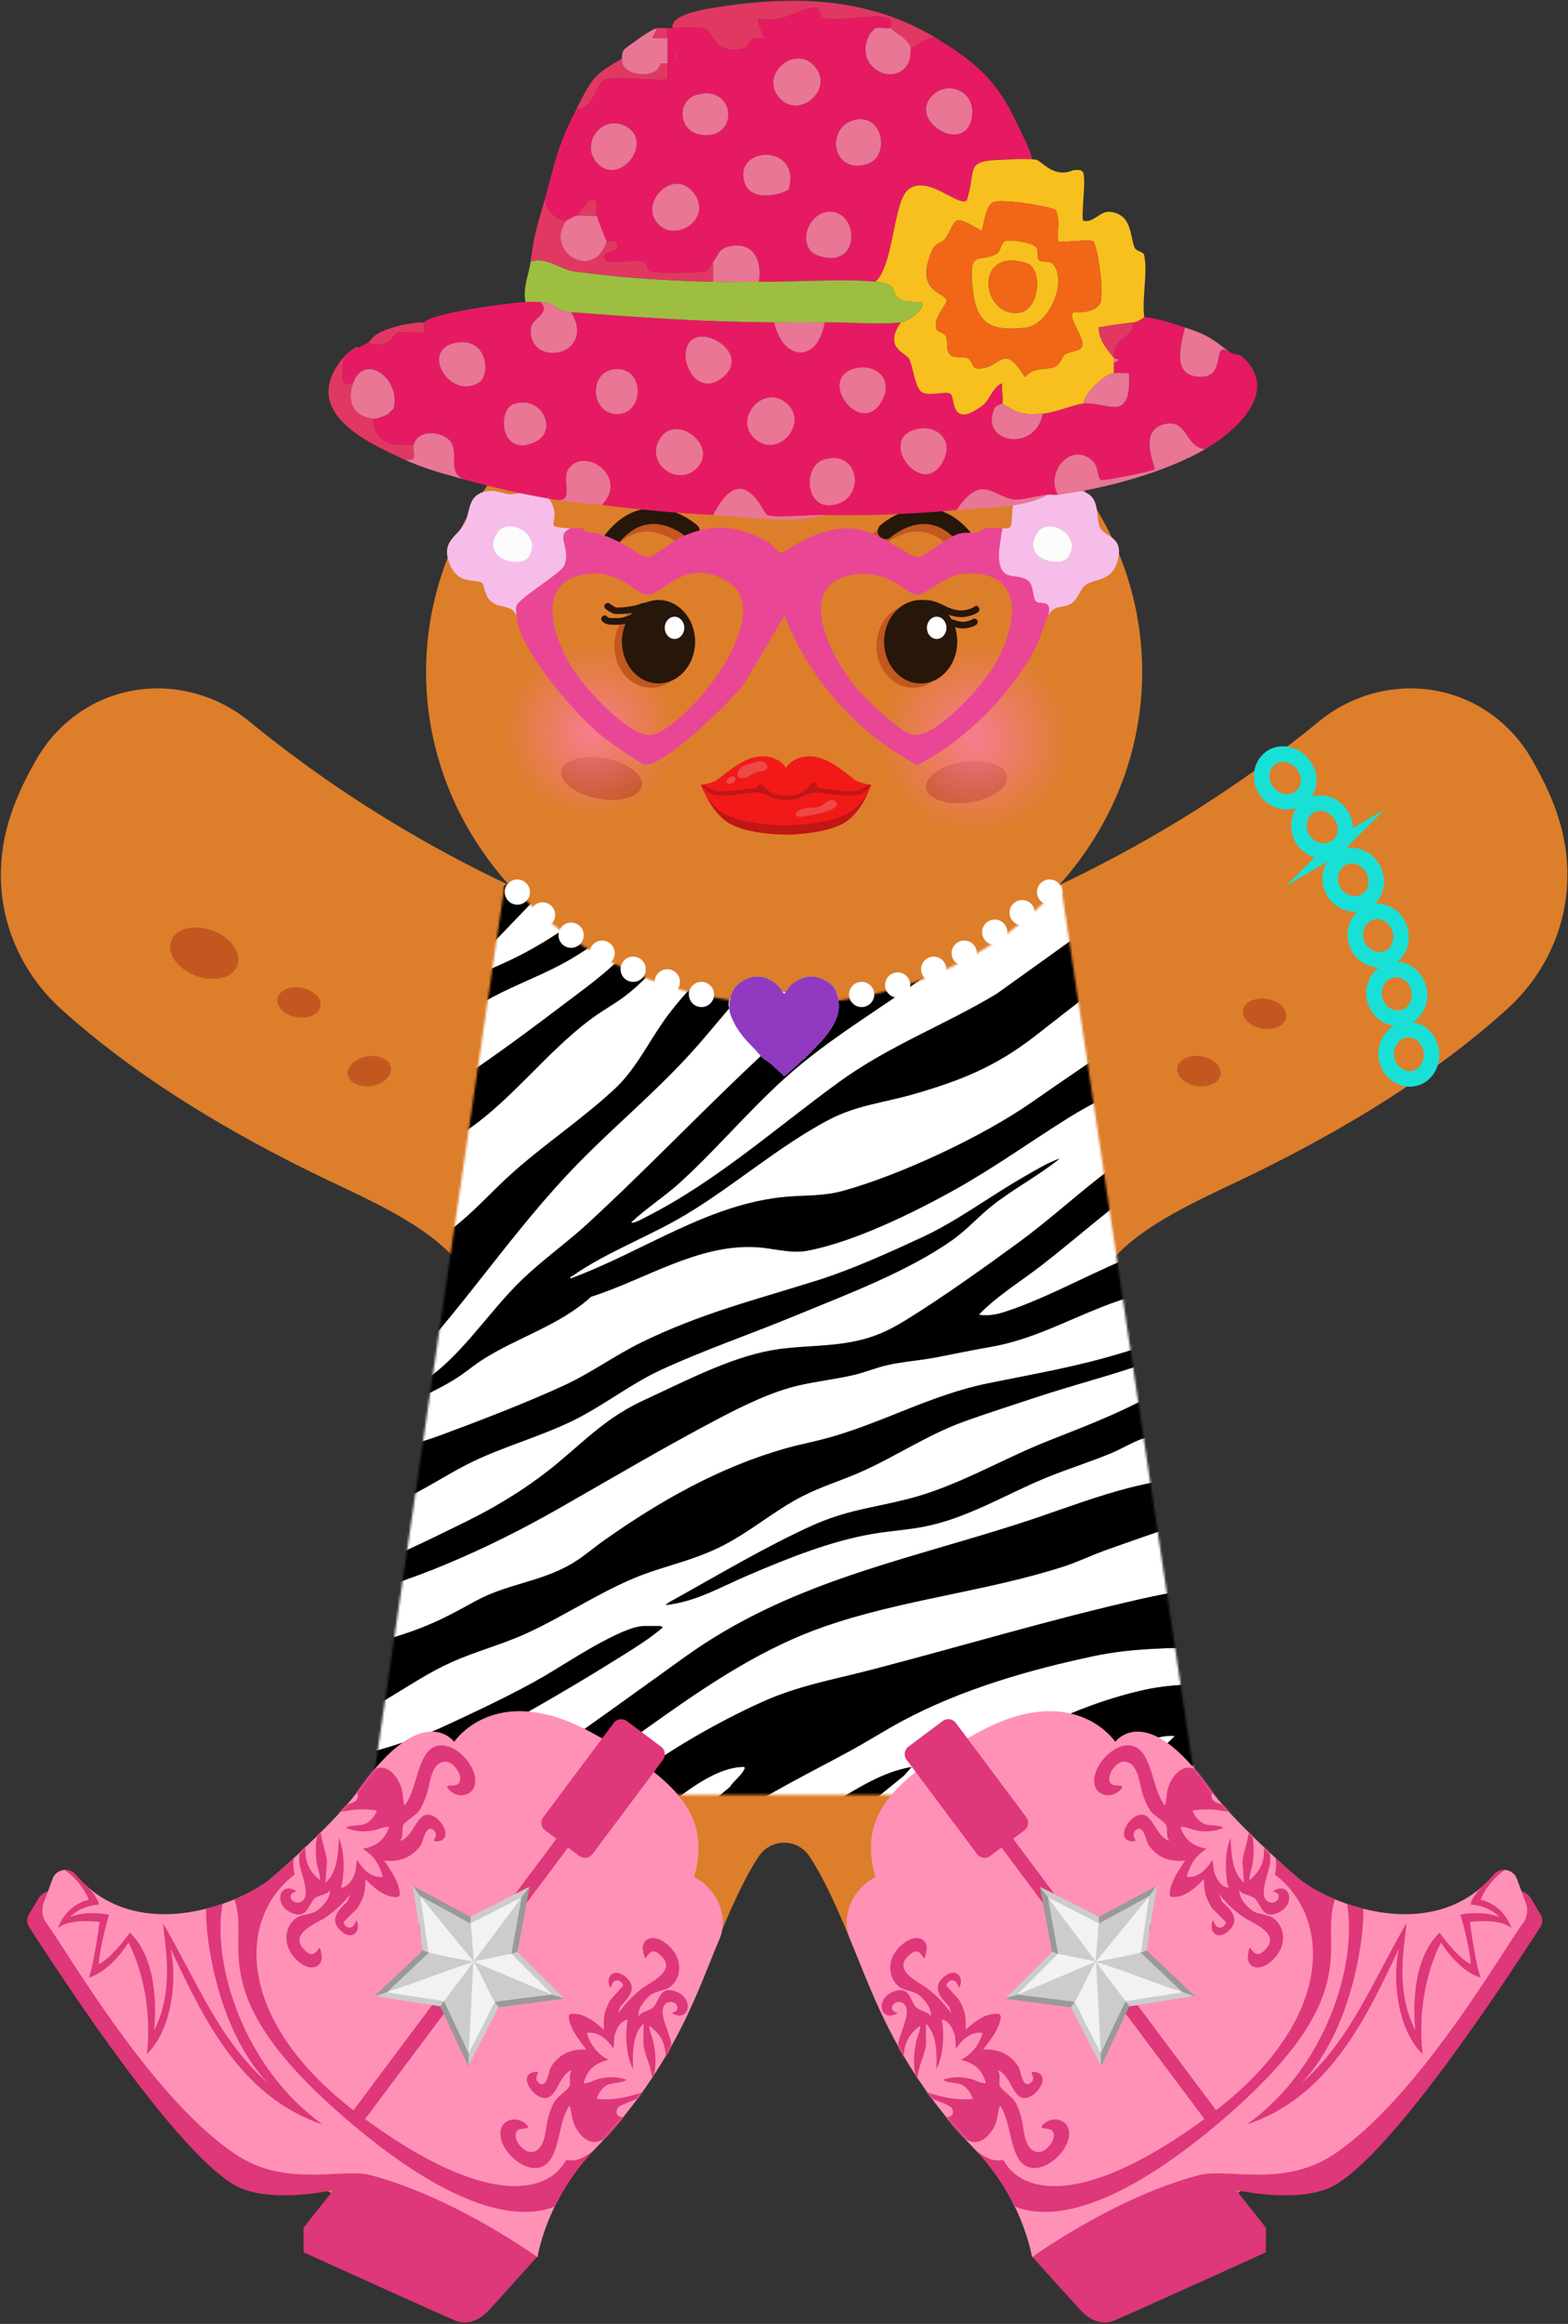 <svg xmlns="http://www.w3.org/2000/svg" fill="none" viewBox="0 0 704 1043">
  <rect x="0" y="0" width="704" height="1043" fill="#333333" stroke="none"/>
  <g clip-path="url(#a)">
    <g clip-path="url(#b)">
      <path fill="#DD7E2B" d="M352.061 719.5c-.17 0-.33.01-.5.01v-.02c.17 0 .33.01.5.01ZM352.561 699.23v.08c-.17-.02-.33-.029-.5-.039.17-.02.33-.031.5-.041ZM352.561 719.49v.02c-.17 0-.33-.01-.5-.01.17 0 .33-.01.5-.01ZM106.501 433.35c-2.09 5.57-10.4 7.6-18.57 4.53-8.17-3.06-13.09-10.06-11-15.63s10.41-7.61 18.57-4.54c8.17 3.07 13.1 10.07 11 15.64ZM143.82 451.59c-.63 3.61-5.45 5.79-10.75 4.86-5.3-.93-9.08-4.62-8.45-8.24.64-3.61 5.45-5.79 10.76-4.86 5.3.93 9.08 4.62 8.44 8.24ZM166.931 487.31c-5.31.88-10.1-1.34-10.7-4.96-.61-3.62 3.21-7.28 8.52-8.16 5.31-.89 10.1 1.33 10.71 4.96.6 3.62-3.22 7.27-8.53 8.16ZM272.22 603.82c-.97 5.87-8.74 9.46-17.35 8.03-8.6-1.43-14.78-7.35-13.81-13.22.98-5.87 8.75-9.47 17.35-8.03 8.61 1.43 14.79 7.35 13.81 13.22ZM313.87 585.82c-.61 3.62-5.4 5.84-10.71 4.96-5.31-.89-9.13-4.54-8.53-8.16.61-3.62 5.4-5.84 10.71-4.96 5.31.89 9.13 4.54 8.53 8.16Z"/>
      <path fill="#DD7E2B" d="M352.061 719.5c-.17 0-.33.01-.5.01v-.02c.17 0 .33.01.5.01ZM352.061 699.271c-.17.01-.33.019-.5.039v-.08c.17.01.33.021.5.041ZM352.56 450.63c-.11.01-.22.01-.33 0h.33ZM352.561 699.23v.08c-.17-.02-.33-.029-.5-.039.17-.02.33-.031.5-.041ZM547.891 482.35c-.6 3.62-5.39 5.84-10.7 4.96-5.31-.89-9.13-4.54-8.53-8.16.61-3.63 5.4-5.85 10.71-4.96 5.31.88 9.13 4.54 8.52 8.16ZM577.41 456.6c-.61 3.62-5.4 5.84-10.71 4.96-5.31-.89-9.13-4.54-8.52-8.16.6-3.62 5.39-5.84 10.7-4.96 5.31.89 9.13 4.54 8.53 8.16Z"/>
      <path fill="#DD7E2B" d="M568.881 448.44c-5.31-.88-10.1 1.34-10.7 4.96-.61 3.62 3.21 7.27 8.52 8.16 5.31.88 10.1-1.34 10.71-4.96.6-3.62-3.22-7.27-8.53-8.16Zm-29.51 25.75c-5.31-.89-10.1 1.33-10.71 4.96-.6 3.62 3.22 7.27 8.53 8.16 5.31.88 10.1-1.34 10.7-4.96.61-3.62-3.21-7.28-8.52-8.16Zm-234.03 103.47c-5.31-.88-10.1 1.34-10.71 4.96-.6 3.62 3.22 7.27 8.53 8.16 5.31.88 10.1-1.34 10.71-4.96.6-3.62-3.22-7.27-8.53-8.16Zm-46.93 12.94c-8.6-1.44-16.37 2.16-17.35 8.03-.97 5.87 5.21 11.79 13.81 13.22 8.61 1.43 16.38-2.16 17.35-8.03.98-5.87-5.2-11.79-13.81-13.22Zm-93.66-116.41c-5.31.88-9.13 4.54-8.52 8.16.6 3.62 5.39 5.84 10.7 4.96 5.31-.89 9.13-4.54 8.53-8.16-.61-3.63-5.4-5.85-10.71-4.96Zm-29.37-30.84c-5.31-.93-10.12 1.25-10.76 4.86-.63 3.62 3.15 7.31 8.45 8.24 5.3.93 10.12-1.25 10.75-4.86.64-3.62-3.14-7.31-8.44-8.24Zm-39.88-25.64c-8.16-3.07-16.48-1.03-18.57 4.54s2.83 12.57 11 15.63c8.17 3.07 16.48 1.04 18.57-4.53 2.1-5.57-2.83-12.57-11-15.64ZM352.061 719.5c-.17 0-.33.01-.5.01v-.02c.17 0 .33.01.5.01ZM352.061 699.271c-.17.01-.33.019-.5.039v-.08c.17.01.33.021.5.041ZM352.561 719.49v.02c-.17 0-.33-.01-.5-.01.17 0 .33-.01.5-.01Z"/>
      <path fill="#DD7E2B" d="M687.581 340.53c-5.15-8.92-12.13-16.13-20.19-21.43-23.14-15.23-53.62-12.95-75.07 4.58-35.76 29.24-74.77 53.7-116.87 73.64 23.32-25.9 37.36-59.29 37.36-95.75 0-33.18-11.64-63.84-31.31-88.6-23.89-30.07-59.61-51.47-100.76-58.21a173.06 173.06 0 0 0-27.9-2.26c-.2 0-.41 0-.61.01h-.34c-.2-.01-.41-.01-.61-.01-9.51 0-18.84.78-27.9 2.26-41.15 6.74-76.87 28.14-100.76 58.21-19.67 24.76-31.31 55.42-31.31 88.6 0 36.46 14.04 69.85 37.36 95.75-42.1-19.94-81.11-44.4-116.87-73.64-21.45-17.53-51.93-19.81-75.07-4.58-8.06 5.3-15.04 12.51-20.19 21.43C6.43 358.04-.32 375.21.46 395.94c.83 21.84 10.81 42.32 27.02 56.97l.22.2c32.12 29.01 73.25 54.59 121.4 77.47 31.34 14.89 71.02 32.74 65.43 66.98l-7.35 44.93-8.37 60.93c-2.24 15.02-4.48 30.05-6.73 45.08-4.2 28.17-10.19 59.42-33.22 76.1-11.69 8.47-26.34 11.9-38.45 19.77-27.72 18.02-36.23 57.89-23.52 88.47 14.27 34.29 59.56 61.02 95.05 67.03 37.67 6.38 66.19-25.01 88.53-53.31 14.01-17.76 25.42-37.72 34.56-58.25 5.05-11.34 15.13-39.47 25.75-55.26 5.38-8.01 17.18-8.01 22.56 0 10.62 15.79 20.7 43.92 25.75 55.26 9.14 20.53 20.55 40.49 34.56 58.25 22.34 28.3 50.86 59.69 88.53 53.31 35.49-6.01 80.78-32.74 95.05-67.03 12.71-30.58 4.2-70.45-23.52-88.47-12.11-7.87-26.76-11.3-38.45-19.77-23.03-16.68-29.02-47.93-33.22-76.1-2.25-15.03-4.49-30.06-6.73-45.08l-8.37-60.93-7.35-44.93c-5.59-34.24 34.09-52.09 65.43-66.98 48.15-22.88 89.28-48.46 121.4-77.47l.22-.2c16.21-14.65 26.19-35.13 27.02-56.97.78-20.73-5.97-37.9-16.08-55.41Zm-581.08 92.82c-2.09 5.57-10.4 7.6-18.57 4.53-8.17-3.06-13.09-10.06-11-15.63s10.41-7.61 18.57-4.54c8.17 3.07 13.1 10.07 11 15.64Zm37.32 18.24c-.63 3.61-5.45 5.79-10.75 4.86-5.3-.93-9.08-4.62-8.45-8.24.64-3.61 5.45-5.79 10.76-4.86 5.3.93 9.08 4.62 8.44 8.24Zm23.11 35.72c-5.31.88-10.1-1.34-10.7-4.96-.61-3.62 3.21-7.28 8.52-8.16 5.31-.89 10.1 1.33 10.71 4.96.6 3.62-3.22 7.27-8.53 8.16Zm105.29 116.51c-.97 5.87-8.74 9.46-17.35 8.03-8.6-1.43-14.78-7.35-13.81-13.22.98-5.87 8.75-9.47 17.35-8.03 8.61 1.43 14.79 7.35 13.81 13.22Zm41.65-18c-.61 3.62-5.4 5.84-10.71 4.96-5.31-.89-9.13-4.54-8.53-8.16.61-3.62 5.4-5.84 10.71-4.96 5.31.89 9.13 4.54 8.53 8.16Zm38.69 133.69c-.17 0-.33-.01-.5-.01-.17 0-.33.01-.5.01v-.02c.17 0 .33.01.5.01.17 0 .33-.01.5-.01v.02Zm0-20.2c-.17-.02-.33-.03-.5-.04-.17.01-.33.02-.5.04v-.08c.17.01.33.02.5.04.17-.02.33-.03.5-.04v.08Zm-.33-248.68h.33c-.11.01-.22.01-.33 0Zm195.66 31.72c-.6 3.62-5.39 5.84-10.7 4.96-5.31-.89-9.13-4.54-8.53-8.16.61-3.63 5.4-5.85 10.71-4.96 5.31.88 9.13 4.54 8.52 8.16Zm29.52-25.75c-.61 3.62-5.4 5.84-10.71 4.96-5.31-.89-9.13-4.54-8.52-8.16.6-3.62 5.39-5.84 10.7-4.96 5.31.89 9.13 4.54 8.53 8.16Z"/>
      <path fill="#DD7E2B" d="M352.56 450.63c-.11.01-.22.01-.33 0h.33ZM547.891 482.35c-.6 3.62-5.39 5.84-10.7 4.96-5.31-.89-9.13-4.54-8.53-8.16.61-3.63 5.4-5.85 10.71-4.96 5.31.88 9.13 4.54 8.52 8.16ZM577.41 456.6c-.61 3.62-5.4 5.84-10.71 4.96-5.31-.89-9.13-4.54-8.52-8.16.6-3.62 5.39-5.84 10.7-4.96 5.31.89 9.13 4.54 8.53 8.16Z"/>
      <path fill="#C4571F" d="M313.88 585.819c-.61 3.62-5.4 5.84-10.71 4.96-5.31-.89-9.13-4.54-8.53-8.16.61-3.62 5.4-5.84 10.71-4.96 5.31.89 9.13 4.54 8.53 8.16ZM577.421 456.6c-.61 3.62-5.4 5.84-10.71 4.96-5.31-.89-9.13-4.54-8.52-8.16.6-3.62 5.39-5.84 10.7-4.96 5.31.89 9.13 4.54 8.53 8.16ZM547.9 482.349c-.6 3.62-5.39 5.84-10.7 4.96-5.31-.89-9.13-4.54-8.53-8.16.61-3.63 5.4-5.85 10.71-4.96 5.31.88 9.13 4.54 8.52 8.16ZM143.83 451.589c-.63 3.61-5.45 5.79-10.75 4.86-5.3-.93-9.08-4.62-8.45-8.24.64-3.61 5.45-5.79 10.76-4.86 5.3.93 9.08 4.62 8.44 8.24ZM272.231 603.819c-.97 5.87-8.74 9.46-17.35 8.03-8.6-1.43-14.78-7.35-13.81-13.22.98-5.87 8.75-9.47 17.35-8.03 8.61 1.43 14.79 7.35 13.81 13.22ZM106.511 433.35c-2.09 5.57-10.4 7.6-18.57 4.53-8.17-3.06-13.09-10.06-11-15.63s10.41-7.61 18.57-4.54c8.17 3.07 13.1 10.07 11 15.64ZM260.001 251.865c.636-3.618-3.148-7.306-8.451-8.238-5.304-.932-10.118 1.244-10.754 4.862-.636 3.617 3.148 7.305 8.451 8.237 5.304.932 10.119-1.244 10.754-4.861ZM420.74 222.18c-.64 3.62-5.45 5.79-10.75 4.86-5.3-.93-9.08-4.62-8.45-8.24.64-3.62 5.45-5.79 10.75-4.86 5.3.93 9.08 4.62 8.45 8.24ZM471.2 783.05c-.6 3.62-5.4 5.84-10.71 4.96-5.31-.88-9.13-4.54-8.52-8.16.6-3.62 5.4-5.84 10.71-4.96 5.31.88 9.13 4.54 8.52 8.16ZM463.28 707.56c10.378 0 18.79-5.74 18.79-12.82s-8.412-12.82-18.79-12.82c-10.377 0-18.79 5.74-18.79 12.82s8.413 12.82 18.79 12.82ZM213.894 827.464c8.33-2.579 13.658-9.275 11.899-14.958-1.759-5.682-9.938-8.197-18.269-5.619-8.33 2.579-13.658 9.276-11.899 14.958 1.759 5.682 9.938 8.198 18.269 5.619ZM497.07 730.87c1.76 5.68-3.57 12.38-11.9 14.96s-16.51.06-18.27-5.62c-1.76-5.68 3.57-12.38 11.9-14.96s16.51-.06 18.27 5.62ZM225.021 762.69c1.05 3.38-2.13 7.37-7.09 8.91s-9.83.04-10.88-3.35c-1.05-3.38 2.13-7.37 7.09-8.91s9.83-.04 10.88 3.35ZM241.451 870.84c1.05 3.38-2.13 7.37-7.09 8.91s-9.83.04-10.88-3.35c-1.05-3.38 2.13-7.37 7.09-8.91s9.83-.04 10.88 3.35ZM351.57 699.229c.17.01.33.021.5.041-.17.01-.33.02-.5.04v-.081ZM352.07 699.27c.17-.02.33-.031.5-.041v.081c-.17-.02-.33-.03-.5-.04ZM352.07 719.5h.5v.02h-.5v-.02Z"/>
      <path fill="#C4571F" d="M547.9 482.349c-.6 3.62-5.39 5.84-10.7 4.96-5.31-.89-9.13-4.54-8.53-8.16.61-3.63 5.4-5.85 10.71-4.96 5.31.88 9.13 4.54 8.52 8.16ZM577.421 456.6c-.61 3.62-5.4 5.84-10.71 4.96-5.31-.89-9.13-4.54-8.52-8.16.6-3.62 5.39-5.84 10.7-4.96 5.31.89 9.13 4.54 8.53 8.16ZM166.941 487.309c-5.31.88-10.1-1.34-10.7-4.96-.61-3.62 3.21-7.28 8.52-8.16 5.31-.89 10.1 1.33 10.71 4.96.6 3.62-3.22 7.27-8.53 8.16Z"/>
    </g>
    <mask id="c" width="372" height="410" x="166" y="396" maskUnits="userSpaceOnUse" style="mask-type:luminance">
      <path fill="#fff" d="M537.45 805.549H166.67l59.97-408.65h2.48c.12.14.25.28.37.42 29.34 32.6 73.38 53.32 122.61 53.32h.28c.11 0 .22 0 .33-.01h.17c.06 0 .11.01.17 0h.33l.28.01c49.23 0 93.27-20.72 122.61-53.32.01-.02.03-.03.05-.05l61.14 408.28h-.01Z"/>
    </mask>
    <g mask="url(#c)">
      <path fill="#fff" d="M440.75 396.899c-16.3 12.58-33.85 23.46-50.39 35.73-45.58 33.81-84.38 77.69-126.12 116.19-9.51 8.77-20.06 16.21-29.29 24.98-16.82 15.97-28.28 36.7-48.49 48.52l-27.36 13.02c15.92-2.23 31.62-8.04 45.27-16.48 4.04-2.5 7.63-5.59 11.52-8.14 15.85-10.4 35.07-15.59 49.48-28.73 24.22-7.7 47.74-23.6 73.88-22.28 7.74.39 15.68 3.05 23.39 1.59 20.92-3.97 47.8-17.15 66.44-27.59 17.78-9.95 33.67-21.45 50.78-32.13 9.83-6.14 20.29-11 30.43-16.58 15.01-8.27 32.03-19.32 47.43-26.08 13.16-5.78 32.44-8.27 46.83-12.15 6.58-1.77 13.1-3.73 19.57-5.86v-29.49l-61.96 23.3c-35.72 15.83-67.54 38.29-99.46 60.37-21.96 15.19-58.05 32.06-83.81 39.27-8.92 2.5-16.17 1.98-25.09 2.69-35.4 2.82-65.12 24.85-97.66 36.75-.25-1.09.29-.75.8-1.11 15.62-10.95 34.9-17.88 51.3-27.77 21.53-12.98 41.66-30.64 63.71-42.28 12.66-6.68 24.91-7.74 38.38-11.63 21.34-6.16 36.7-12.37 54.34-26.01 20.09-15.54 37.44-30.1 60.02-42.55 19.86-10.95 41.42-17.91 62.69-25.57h37.18v419.21H116.35v-.43l20.53-.2c34.32-16.56 69.26-29.48 102.42-48.44 12.21-6.98 24.51-14.23 36.43-21.69 7.45-4.66 15.14-9.24 21.83-14.92.06-.12-1-.64-1.07-.64h-7.27c-10.15 0-35.37 17.02-44.96 22.57-13.7 7.93-29.98 15.54-44.43 22.24-17.59 8.16-33.01 11.65-51.34 17.04-10.8 3.17-21.5 6.77-32.15 10.37v-23.93c9.55-1.39 19.26-1.53 28.72-3.55 22.75-4.87 37.21-19.37 57.76-28.57 10.79-4.83 22.24-7.78 33.06-12.67 18.6-8.4 37.19-21.45 56.33-27.86 10.52-3.52 20.1-5.85 30.29-10.74 13.7-6.57 24.59-16.46 37.88-23.24 8.09-4.13 16.77-6.79 25.09-10.39 16.08-6.94 30.06-16.69 46.5-22.73 10.39-3.82 21.4-7.26 31.95-10.79 19.66-6.58 42.29-12.07 61.13-19.65 9.24-3.72 17.37-9.39 26.1-14.07 8.12-4.35 16.63-8.01 24.65-12.53-.03-.85-6.06 1.29-6.64 1.49-21.59 7.51-41.59 17.15-63.99 24.05-21.34 6.57-40.33 9.68-61.95 14.12-24.93 5.12-46.16 17.21-70.35 24.1-6.66 1.9-13.51 3.15-20.18 5.04-29.47 8.32-56.32 23.55-81.17 41.06-5.58 3.93-10.11 8.11-16.27 11.51-13.51 7.46-28.05 8.43-41.75 15.94-11.99 6.58-19.81 10.86-33.15 15.14-20.69 6.64-42.54 10.88-64.01 13.99v-26.07c10.99-.03 21.73-.98 32.49-3.2 34.26-7.07 71.3-23.92 101.58-41.17 23.89-13.61 47.59-27.65 71.94-40.47 11.1-5.84 24.04-12.2 36.26-15.03 8.07-1.87 16.38-2.75 24.45-4.62 5.09-1.17 9.98-3.22 14.86-4.37 7.24-1.72 15.41-2.21 22.83-3.67 8.19-1.61 16.14-3.24 24.37-4.69 18.07-3.19 33.14-11.42 49.93-18.02 21.07-8.29 43.01-11.78 64.96-17.1 21.37-5.18 42.61-10.95 64.1-15.6v-28.63c-24.82 6.33-48.15 17.14-72.33 25.33-12.56 4.25-25.58 7.04-38.05 11.53-20.92 7.53-41.57 20.01-62.5 26.82-3.74 1.22-7.91 2.01-11.76 1.27 8.46-8.7 19.04-15.04 28.59-22.47 13.98-10.88 27.33-22.68 41.55-33.24 22.74-16.89 44.24-19.79 70.57-27.3 15.17-4.33 29.51-10.94 43.93-17.19v-19.02c-12.88 3.51-25.31 8.57-37.04 14.88-9.91 5.33-17.27 11.09-28.76 13.55-3.69.79-7.52.93-11.22 1.61-35.6 6.55-61.49 36.16-89.53 56.63-15.88 11.6-33.69 24.37-50.35 34.7-9.48 5.88-16.72 8.9-27.86 10.6-11.03 1.68-22.34 1.33-33.06 3.27-18.94 3.42-38.95 14-56.56 22.08-16.9 7.75-25.68 17.12-39.39 28.56-11.83 9.87-25.99 18.76-39.8 25.59-23.37 11.56-50.16 25.02-75.72 30.27-6.02 1.24-12.36 2.51-18.46 1.41v-22.65c5.6-1.18 10.97-3.2 16.49-4.67 15.16-4.03 29.98-6.12 44.62-12.23 12.5-5.21 23.13-12.91 35.2-18.65 14.32-6.81 29.76-11.06 44.04-17.93 14.04-6.77 26.03-16.56 40.16-23.09 19.2-8.87 40.06-15.97 59.69-24.08 23.19-9.58 50.9-19.87 71.27-34.3 6.33-4.48 11.66-10.6 17.87-15.47 9.63-7.56 20.64-13.27 30.12-20.95-5.81 2.06-11.2 5.41-16.53 8.47-14.52 8.34-29.79 19.71-44.73 26.64-14.5 6.72-31.76 14.58-46.88 19.37-28.1 8.89-52.73 14.88-79.65 28.05-11.98 5.86-22.61 13.71-34.6 19.24-16.89 7.8-36.95 15.49-54.46 22.04-26.87 10.04-55.51 12.75-82.59 21.9v-27.35c4.05-.19 8.33-.94 12.2-2.12 11.07-3.39 26.95-10.39 37.67-15.32 12.28-5.66 21.78-13.07 30.47-23.37 20.15-23.88 38.01-49.25 59.63-72 17.73-18.66 37.43-34.63 54.72-53.83 7.43-8.25 14.29-17.04 21.79-25.22 16.7-18.24 35.12-34.26 54.5-49.56h53.43l-.04.03Zm183.35 101.27c-9.43 3.35-18.95 6.73-27.93 11.17-10.93 5.41-20.62 12.58-32.04 17.53-7.08 3.07-14.15 4.74-21.34 7.3-2.15.77-17.56 6.87-17.85 7.8-.34 1.08 1.25.57 1.74.45 4.17-1 9.12-3.18 13.56-4.39 20.97-5.72 42.24-10.72 62.71-18.06 7.1-2.54 14.02-5.66 21.15-8.13v-13.67Zm0 108.97v-31.62c-20.2 6.67-40.81 12.68-60.13 21.72-14.49 6.78-25.74 16.67-39.33 24.78-18.12 10.81-34.26 16.92-53.66 24.55-21.3 8.37-41.19 20.64-63.48 26.27-15.99 4.03-27.5 4.94-43.12 12.01-20.05 9.07-41.31 21.69-60.69 32.48-1.58.88-3.56 1.82-4.84 3.06 13.52-1.43 24.79-8.15 36.89-13.32 17.69-7.55 36.74-15.29 55.77-18.59 7.83-1.36 15.79-1.79 23.6-3.33 19.17-3.78 36.09-14.23 53.98-21.67 9.8-4.07 19.97-7.17 29.77-11.26 4.6-1.92 9.43-4.89 14-6.51 9.77-3.48 20.18-5.19 30.15-9.17 8.77-3.5 16.78-8.54 25.74-11.87 11.76-4.38 24.46-6.65 36.45-10.56 6.4-2.09 12.56-4.75 18.91-6.95l-.01-.02Zm0 18.38-86.76 23.51 1.37.77c22.42-3.44 45.12-5 67.6-8.09 5.95-.82 11.81-2.32 17.79-2.94v-13.25Zm-455.18 190.16h60.05c48.55-25.37 88.39-67.16 140.61-85.47 35.27-12.37 73.02-15.81 108.26-27.23 6.15-1.99 11.54-4.67 17.52-6.84 42.22-15.36 85.29-28.33 128.71-39.89l.05-2.09-85.7 8.97c-28.92.65-55 12.47-81.94 21.06-52.64 16.78-102.73 26.39-148.77 59.36-23.14 16.57-46.21 33.51-69.82 49.41-20.45 13.77-45.5 13.19-67.77 21.98-.46.18-1.27.12-1.18.74h-.02Zm455.18-135.46c-23.9 3.38-59.23 1.21-76.3 21.36-.33.39-2.24 2.7-1.92 3 17.15-5.11 35.34-3.71 52.78-7.27l-3.09 1.61c-26.74 10.19-55.6 12.51-83.37 18.77-40.33 9.1-80.76 21.3-120.85 31.73-17.09 4.44-32.92 7.13-49.19 14.49-20.2 9.13-41.85 21.61-59.5 34.95-7.14 5.4-14.1 11.12-20.99 16.84h31.84c10.25-8.41 26.29-22.44 40.17-22.66 1.23-.02.6.87.25 1.54-1.34 2.63-4.66 4.89-6.21 7.47l-16.47 13.66h17.74c16.68-11.39 34.94-20.19 52.64-29.84 7.96-4.34 15.65-9.27 23.64-13.54 26.31-14.08 56.74-22.88 85.91-29.05 36.17-7.65 73.38.79 109.22-11.73 10.42-3.64 17.44-11.15 23.71-19.89v-31.41l-.01-.03Zm0 49.14c-19.11 9.47-38.73 19.23-59.76 23.8-16.86 3.66-33.66 1.52-50.68 5.31-29.98 6.68-61.1 22.1-85.28 40.8l-19.7 16.41h28c23.32-16.52 52.02-29.44 80.13-35.26 3.44-.71 7.22-1.65 10.69-1.28-10.68 10.81-23.18 19.68-36.2 27.48l-16.8 9.06h26.71c12.69-7.57 24.26-16.95 36.75-24.79 16.7-10.49 35.62-16.82 53.37-25.26 11.23-5.34 21.67-11.91 32.76-17.46v-18.8l.01-.01Zm-86.33 86.32H585l39.11-20.3v-25.43c-26.76 16-53.79 31.62-82.64 43.65l-3.69 2.08h-.01Zm-173.1 0h18.16l23.09-18.79 3.4-3.86c-12.62 2.16-23.63 9.13-34.36 15.64l-10.29 7.01Zm259.43-.85-1.7.43v.42h1.7v-.85Z"/>
      <path fill="#000" d="M466.82 396.899c-.27.65-.8 1.02-1.32 1.45-13.46 11.27-27.99 23.06-41.89 33.76-20.43 15.72-43.46 28.88-63.41 45.14-19.95 16.26-35.85 36.13-54.5 53.2-7.06 6.47-15.28 11.66-22.23 18.15.98.71 5.27-1.76 6.42-2.34 31.7-16.05 58.33-39.96 86.8-60.64 22.5-16.35 47.1-25.4 70.7-39.56l68.59-49.15h71.38c-21.27 7.66-42.83 14.62-62.69 25.57-22.58 12.45-39.93 27.01-60.02 42.55-17.64 13.64-33 19.85-54.34 26.01-13.47 3.89-25.72 4.95-38.38 11.63-22.05 11.64-42.18 29.3-63.71 42.28-16.41 9.89-35.69 16.83-51.3 27.77-.51.36-1.05.02-.8 1.11 32.54-11.89 62.26-33.93 97.66-36.75 8.92-.71 16.17-.19 25.09-2.69 25.76-7.22 61.85-24.08 83.81-39.27 31.92-22.08 63.74-44.55 99.46-60.37l61.96-23.3v29.49c-6.46 2.13-12.99 4.09-19.57 5.86-14.39 3.88-33.68 6.37-46.83 12.15-15.4 6.76-32.41 17.81-47.43 26.08-10.13 5.58-20.6 10.44-30.43 16.58-17.11 10.68-33 22.18-50.78 32.13-18.64 10.43-45.52 23.61-66.44 27.59-7.72 1.47-15.66-1.2-23.39-1.59-26.13-1.33-49.66 14.57-73.88 22.28-14.41 13.13-33.63 18.32-49.48 28.73-3.89 2.55-7.48 5.64-11.52 8.14-13.64 8.45-29.35 14.26-45.27 16.48l27.36-13.02c20.21-11.82 31.67-32.55 48.49-48.52 9.24-8.77 19.79-16.21 29.29-24.98 41.75-38.5 80.55-82.38 126.12-116.19 16.54-12.27 34.08-23.15 50.39-35.73h26.07l.02-.03ZM116.35 713.979c6.1 1.09 12.44-.18 18.46-1.41 25.56-5.25 52.35-18.71 75.72-30.27 13.8-6.83 27.96-15.72 39.8-25.59 13.72-11.44 22.49-20.81 39.39-28.56 17.61-8.07 37.62-18.65 56.56-22.08 10.72-1.94 22.03-1.58 33.06-3.27 11.14-1.7 18.38-4.72 27.86-10.6 16.65-10.33 34.46-23.1 50.35-34.7 28.04-20.47 53.93-50.09 89.53-56.63 3.69-.68 7.52-.81 11.22-1.61 11.5-2.46 18.85-8.22 28.76-13.55 11.74-6.32 24.16-11.37 37.04-14.88v19.02c-14.42 6.25-28.77 12.86-43.93 17.19-26.33 7.51-47.83 10.41-70.57 27.3-14.22 10.56-27.57 22.36-41.55 33.24-9.55 7.43-20.13 13.78-28.59 22.47 3.85.74 8.02-.06 11.76-1.27 20.93-6.81 41.58-19.29 62.5-26.82 12.47-4.49 25.49-7.28 38.05-11.53 24.18-8.19 47.5-19 72.33-25.33v28.63c-21.5 4.65-42.73 10.43-64.1 15.6-21.95 5.32-43.89 8.81-64.96 17.1-16.79 6.61-31.86 14.83-49.93 18.02-8.23 1.45-16.18 3.08-24.37 4.69-7.41 1.46-15.58 1.96-22.83 3.67-4.88 1.16-9.77 3.2-14.86 4.37-8.07 1.86-16.38 2.75-24.45 4.62-12.21 2.83-25.16 9.19-36.26 15.03-24.34 12.81-48.04 26.85-71.94 40.47-30.28 17.25-67.32 34.09-101.58 41.17-10.76 2.22-21.49 3.17-32.49 3.2v-7.69h.02Z"/>
      <path fill="#000" d="M116.35 747.73c21.48-3.11 43.32-7.35 64.01-13.99 13.34-4.28 21.16-8.57 33.15-15.14 13.7-7.51 28.24-8.49 41.75-15.94 6.16-3.4 10.69-7.581 16.27-11.511 24.85-17.51 51.7-32.739 81.17-41.059 6.67-1.88 13.52-3.14 20.18-5.04 24.19-6.89 45.42-18.991 70.35-24.101 21.62-4.44 40.62-7.55 61.95-14.12 22.4-6.9 42.4-16.539 63.99-24.049.58-.2 6.6-2.34 6.64-1.49-8.02 4.52-16.53 8.179-24.65 12.529-8.73 4.68-16.86 10.35-26.1 14.07-18.84 7.58-41.47 13.071-61.13 19.651-10.54 3.53-21.56 6.969-31.95 10.789-16.44 6.05-30.43 15.791-46.5 22.731-8.32 3.59-17 6.259-25.09 10.389-13.29 6.78-24.18 16.671-37.88 23.241-10.2 4.89-19.77 7.21-30.29 10.74-19.15 6.41-37.73 19.46-56.33 27.86-10.82 4.89-22.27 7.839-33.06 12.669-20.55 9.2-35.01 23.7-57.76 28.57-9.46 2.02-19.17 2.16-28.72 3.55V747.73Z"/>
      <path fill="#fff" d="M365.52 396.899c-7.63 5.4-15.57 10.37-22.85 16.25-14.64 11.82-32.77 28.72-43.74 43.87-7.48 10.33-13.44 22.9-22.72 31.55-14.19 13.22-30.87 24.4-45.32 37.17-10.56 9.33-18.43 18.89-30.2 27.49-14.17 10.35-30.01 17.09-44.29 27.08-13.89 9.71-25.28 22.6-40.04 31.12v-37.18c1.08-.5 2.08-1.16 3-1.92 15.64-12.88 28.84-28.99 46.29-39.61 12.97-7.89 26.79-14.69 39.74-22.66 23.31-14.34 39.21-37.76 61.28-53.68 4.25-3.06 8.87-5.59 13.09-8.7 16.43-12.12 27.99-30.98 39.53-47.65.67-.96 1.51-1.98 1.79-3.13h44.45-.01Z"/>
      <path fill="#000" d="M387.32 396.899c-19.38 15.3-37.8 31.33-54.5 49.56-7.5 8.19-14.36 16.98-21.79 25.22-17.29 19.2-36.99 35.17-54.72 53.83-21.61 22.75-39.48 48.12-59.63 72-8.7 10.31-18.19 17.72-30.47 23.37-10.72 4.94-26.6 11.93-37.67 15.32a50.9 50.9 0 0 1-12.2 2.12v-26.92c14.76-8.52 26.15-21.4 40.04-31.12 14.29-9.99 30.13-16.73 44.29-27.08 11.77-8.6 19.64-18.16 30.2-27.49 14.45-12.77 31.13-23.94 45.32-37.17 9.28-8.65 15.24-21.22 22.72-31.55 10.97-15.14 29.11-32.05 43.74-43.87 7.29-5.88 15.22-10.85 22.85-16.25h21.8l.02.03Z"/>
      <path fill="#fff" d="m226.62 396.899-44.87 49.79c-6.23 8.34-12.16 17.07-17.8 25.79-.24.37-1.06.96-.37 1.34 4.66-1.92 7.8-6.68 11.55-9.82 5.21-4.35 16.73-9.16 23.5-9.02 1.75.04 3.84.92 5.55.92 4.43-.01 12.65-6.13 16.87-8.37 10.83-5.74 22.5-9.95 33.21-15.94 16.51-9.24 31.53-22.96 46.3-34.69h4.27c-9.31 14.92-20.52 28.79-33.99 40.16-5.02 4.23-10.4 8.19-15.64 12.14-16.5 12.46-34.95 26.38-52.3 37.45-22.45 14.32-49.94 22.58-71.31 39.38l-15.25 11.89v-30.34c11.18-5.15 19.37-14.86 26.42-24.65 11.85-16.46 23.25-33.61 34.62-50.42 7.98-11.79 15.45-23.92 23.59-35.6h25.64l.01-.01Z"/>
      <path fill="#000" d="M116.35 665.69c27.09-9.15 55.73-11.861 82.59-21.901 17.52-6.55 37.57-14.239 54.46-22.039 11.99-5.53 22.63-13.391 34.6-19.241 26.91-13.17 51.55-19.16 79.65-28.05 15.12-4.78 32.38-12.64 46.88-19.37 14.94-6.93 30.21-18.3 44.73-26.64 5.33-3.06 10.72-6.41 16.53-8.47-9.48 7.68-20.49 13.391-30.12 20.951-6.21 4.87-11.54 10.989-17.87 15.469-20.37 14.43-48.08 24.72-71.27 34.3-19.63 8.11-40.49 15.21-59.69 24.08-14.13 6.53-26.12 16.321-40.16 23.091-14.27 6.88-29.71 11.119-44.04 17.929-12.06 5.74-22.7 13.44-35.2 18.65-14.64 6.1-29.46 8.201-44.62 12.231-5.52 1.47-10.89 3.479-16.49 4.669v-25.64l.02-.019ZM321.07 396.899c-.28 1.15-1.12 2.16-1.79 3.13-11.54 16.67-23.1 35.53-39.53 47.65-4.22 3.11-8.85 5.64-13.09 8.7-22.07 15.92-37.97 39.35-61.28 53.68-12.95 7.96-26.77 14.76-39.74 22.66-17.45 10.62-30.65 26.73-46.29 39.61-.92.76-1.92 1.42-3 1.92v-36.32l15.25-11.89c21.37-16.81 48.86-25.06 71.31-39.38 17.35-11.07 35.8-24.99 52.3-37.45 5.24-3.96 10.62-7.91 15.64-12.14 13.47-11.37 24.68-25.24 33.99-40.16h16.24l-.01-.01Z"/>
      <path fill="#fff" d="m515.97 396.899-68.59 49.15c-23.6 14.16-48.2 23.22-70.7 39.56-28.47 20.68-55.1 44.6-86.8 60.64-1.15.58-5.44 3.04-6.42 2.34 6.95-6.49 15.17-11.69 22.23-18.15 18.65-17.07 34.62-37 54.5-53.2 19.88-16.2 42.98-29.42 63.41-45.14 13.9-10.69 28.43-22.49 41.89-33.76.52-.43 1.05-.8 1.32-1.45h49.15l.01.01Z"/>
      <path fill="#000" d="M200.97 396.899c-8.13 11.68-15.61 23.81-23.59 35.6-11.37 16.81-22.77 33.96-34.62 50.42-7.05 9.79-15.24 19.5-26.42 24.65v-46.58l17.09-16.89c4.37-3.87 9.46-6.76 14.07-10.29 13.48-10.34 24.85-23.1 34.66-36.92h18.81v.01ZM246.71 396.899l-36.75 38.25-.84 2.09c.23.76 1.27.7 1.9.72 2.39.1 11.02-3.89 13.76-5.09 20.06-8.81 37.85-21.82 54.42-35.97h21.37c-14.77 11.73-29.79 25.44-46.3 34.69-10.71 5.99-22.38 10.2-33.21 15.94-4.23 2.24-12.45 8.36-16.87 8.37-1.71 0-3.8-.88-5.55-.92-6.77-.14-18.29 4.67-23.5 9.02-3.75 3.14-6.88 7.9-11.55 9.82-.68-.38.14-.97.37-1.34 5.64-8.72 11.57-17.45 17.8-25.79l44.87-49.79h20.09-.01ZM116.35 802.009c10.65-3.6 21.35-7.2 32.15-10.37 18.33-5.39 33.76-8.88 51.34-17.04 14.45-6.7 30.73-14.32 44.43-22.24 9.59-5.55 34.8-22.57 44.96-22.57h7.27c.06 0 1.12.52 1.07.64-6.69 5.69-14.38 10.26-21.83 14.92-11.92 7.46-24.22 14.71-36.43 21.69-33.17 18.96-68.11 31.88-102.42 48.44l-20.53.2v-13.67h-.01Z"/>
      <path fill="#fff" d="M182.17 396.899c-9.81 13.82-21.19 26.58-34.66 36.92-4.61 3.53-9.7 6.43-14.07 10.29l-17.09 16.89v-33.76c.98.17 1.3-.33 1.94-.84 1.48-1.19 3.71-3.99 5.12-5.57 6.9-7.71 13.3-15.95 19.87-23.94h38.89v.01ZM279.19 396.899c-16.57 14.15-34.36 27.16-54.42 35.97-2.73 1.2-11.37 5.19-13.76 5.09-.63-.03-1.67.04-1.9-.72l.84-2.09 36.75-38.25H279.19Z"/>
      <path fill="#000" d="M624.1 680.219v31.41c-6.27 8.74-13.28 16.25-23.71 19.89-35.84 12.52-73.06 4.08-109.22 11.73-29.17 6.17-59.61 14.97-85.91 29.05-7.98 4.27-15.67 9.2-23.64 13.54-17.7 9.65-35.96 18.44-52.64 29.84h-17.74l16.47-13.66c1.55-2.58 4.86-4.84 6.21-7.47.35-.68.98-1.56-.25-1.54-13.88.22-29.92 14.26-40.17 22.66h-31.84c6.88-5.72 13.85-11.44 20.99-16.84 17.65-13.33 39.3-25.82 59.5-34.95 16.27-7.36 32.1-10.04 49.19-14.49 40.09-10.42 80.53-22.63 120.85-31.73 27.78-6.27 56.63-8.59 83.37-18.77l3.09-1.61c-17.44 3.56-35.62 2.16-52.78 7.27-.32-.29 1.58-2.6 1.92-3 17.07-20.15 52.4-17.99 76.3-21.36l.01.03Z"/>
      <path fill="#000" d="M168.92 815.679c-.1-.62.72-.56 1.18-.74 22.27-8.79 47.32-8.22 67.77-21.98 23.61-15.9 46.69-32.84 69.82-49.41 46.04-32.98 96.13-42.58 148.77-59.36 26.94-8.59 53.03-20.4 81.94-21.06l85.7-8.97-.05 2.09c-43.42 11.56-86.49 24.53-128.71 39.89-5.98 2.17-11.36 4.85-17.52 6.84-35.24 11.42-72.98 14.86-108.26 27.23-52.22 18.31-92.05 60.11-140.61 85.47H168.9h.02ZM624.1 607.139c-6.35 2.2-12.5 4.87-18.91 6.95-11.99 3.91-24.69 6.18-36.45 10.56-8.95 3.33-16.96 8.37-25.74 11.87-9.97 3.98-20.38 5.69-30.15 9.17-4.57 1.63-9.4 4.59-14 6.51-9.8 4.09-19.97 7.19-29.77 11.26-17.89 7.44-34.81 17.88-53.98 21.67-7.81 1.54-15.77 1.97-23.6 3.33-19.03 3.3-38.08 11.04-55.77 18.59-12.11 5.17-23.37 11.89-36.89 13.32 1.28-1.24 3.26-2.18 4.84-3.06 19.38-10.79 40.64-23.41 60.69-32.48 15.62-7.07 27.13-7.98 43.12-12.01 22.29-5.62 42.19-17.89 63.48-26.27 19.41-7.63 35.54-13.74 53.66-24.55 13.59-8.1 24.84-18 39.33-24.78 19.32-9.04 39.92-15.05 60.13-21.72v31.62l.01.02ZM624.1 729.36v18.8c-11.09 5.55-21.53 12.12-32.76 17.46-17.75 8.44-36.67 14.78-53.37 25.26-12.49 7.84-24.06 17.22-36.75 24.79h-26.71l16.8-9.06c13.02-7.8 25.52-16.67 36.2-27.48-3.47-.37-7.25.57-10.69 1.28-28.12 5.82-56.81 18.74-80.13 35.26h-28l19.7-16.41c24.17-18.7 55.29-34.12 85.28-40.8 17.01-3.79 33.82-1.65 50.68-5.31 21.03-4.57 40.65-14.33 59.76-23.8l-.01.01ZM624.1 498.169v13.67c-7.13 2.47-14.05 5.58-21.15 8.13-20.48 7.34-41.74 12.35-62.71 18.06-4.44 1.21-9.39 3.39-13.56 4.39-.48.12-2.08.64-1.74-.45.29-.93 15.7-7.04 17.85-7.8 7.18-2.56 14.26-4.22 21.34-7.3 11.42-4.96 21.11-12.13 32.04-17.53 8.99-4.44 18.5-7.82 27.93-11.17ZM624.1 625.52v13.25c-5.98.62-11.84 2.12-17.79 2.94-22.48 3.09-45.18 4.65-67.6 8.09l-1.37-.77 86.76-23.51ZM364.67 815.679l10.29-7.01c10.74-6.51 21.75-13.48 34.36-15.64l-3.4 3.86-23.09 18.79h-18.16Z"/>
    </g>
    <path fill="#F21919" d="m388.87 353.97-35.97 1.65-35.97-1.65-2.23-1.74s3.97 10.99 11.33 16.36c8.23 6.01 26.87 6 26.87 6s19.9.02 28.13-6.68c7.06-5.75 10.07-15.69 10.07-15.69l-2.23 1.74v.01Z"/>
    <path fill="#BF1616" d="M382.74 363.751c-8.8 6.7-30.09 6.68-30.09 6.68s-19.94 0-28.74-6c-2.62-1.79-4.84-4.2-6.63-6.62 1.91 3.53 4.85 7.94 8.74 10.78 8.23 6.01 26.87 6 26.87 6s19.9.02 28.13-6.68c4.25-3.46 7.03-8.43 8.57-11.85-1.69 2.65-3.95 5.47-6.85 7.68v.01Z"/>
    <path fill="#F21919" d="M384.8 350.58c-2.45-1.05-11.14-10.17-19.75-11.04-8.04-.81-11.7 4.22-12.15 5.13-.45-.92-4.11-5.95-12.15-5.13-8.62.87-17.3 9.99-19.75 11.04-3.39 1.45-6.29 1.65-6.29 1.65s2.42 3.78 7.36 4.55 14.03-1.46 17.72-1.36c3.58.1 6.6 2.65 8.91 3 2.18.33 3.77.38 4.16.39h.1c.39 0 1.99-.05 4.16-.39 2.3-.35 5.33-2.9 8.91-3 3.69-.1 12.78 2.13 17.72 1.36 4.94-.77 7.36-4.55 7.36-4.55s-2.9-.19-6.29-1.65h-.02Z"/>
    <path fill="#BF1616" d="M383.74 355.05c-4.94.77-14.03-1.46-17.72-1.36-3.58.1-6.6 2.65-8.91 3-2.18.33-3.77.38-4.16.39h-.1c-.39 0-1.99-.05-4.16-.39-2.3-.35-5.33-2.9-8.91-3-3.69-.1-12.78 2.13-17.72 1.36-2.68-.42-4.61-1.72-5.83-2.83-.95.17-1.53.21-1.53.21s2.42 3.78 7.36 4.55 14.03-1.46 17.72-1.36c3.58.1 6.6 2.65 8.91 3 2.18.33 3.77.38 4.16.39h.1c.39 0 1.99-.05 4.16-.39 2.3-.35 5.33-2.9 8.91-3 3.69-.1 12.78 2.13 17.72 1.36 4.94-.77 7.36-4.55 7.36-4.55s-.58-.04-1.53-.21c-1.21 1.1-3.15 2.41-5.83 2.83Z"/>
    <path fill="#BF1616" d="M357.74 356.87c1.4-.64 2.47-1.41 3.78-2.23 1.69-1.07 2.63-2.96 3.73-3.46 1.65-.76 1.39 1.83 1.91 2.59.59.86 2.49 1.37 3.22 1.35l-12.64 1.74v.01ZM336.76 355.62c.92-.06 2.24-1.26 3.47-2.64.57-.65.99-1.17 1.73-.86.97.42 1.66 1.42 2.4 2.12.85.8 1.9 1.66 3 2.12.27.11 1.98.53 1.8.96-.17.39-1.32.07-1.53 0-.72-.27-1.31-.71-1.97-1.1-1.69-1-3.95-.8-5.81-.87l-3.09.27Z"/>
    <path fill="#EF4848" d="M342.95 341.98c-1.37-.61-3.36-.21-5.07.48-3.02.55-6.39 1.89-6.82 4.63-.36 2.26 2.52 2.61 4.09 1.84 2.13-1.04 3.83-2.29 6.2-2.73 1.12-.21 2.6-.27 3.08-1.52.41-1.08-.51-2.26-1.47-2.69l-.01-.01ZM327.69 348.76c-.39.23-.83.6-1.08 1.02-.61.64-.81 1.39.38 1.87 1.2.48 2.85-.42 3.19-1.65.46-1.66-1.43-1.87-2.5-1.23l.01-.01ZM374.15 359.19c-.98-.24-2.06.1-2.83.65-.88.63-1.74 1.29-2.63 1.9-.78.31-1.59.53-2.46.65-2.52.35-5.96.07-8.14 1.67-1.33.98-.99 2.18.57 2.49 1.09.22 1.99-.07 3.06-.27 3.28-.59 6.8-1.12 9.96-2.27 1.23-.45 4-1.55 4.01-3.17 0-.82-.81-1.46-1.55-1.65h.01Z"/>
    <path fill="#C2571F" d="M452.13 348.47c-.72-5.02-9.43-7.93-19.47-6.5-5.26.75-9.84 2.54-12.9 4.8-2.79 2.05-4.32 4.48-3.98 6.87.72 5.02 9.43 7.93 19.47 6.5 7.37-1.05 13.41-4.15 15.81-7.71.87-1.29 1.26-2.63 1.07-3.96ZM271.74 340.36c-5.22-.96-10.13-.72-13.76.45-3.29 1.06-5.52 2.88-5.96 5.25-.92 4.99 6.43 10.52 16.4 12.35 7.32 1.35 14.04.33 17.44-2.29 1.23-.94 2.03-2.1 2.28-3.42.92-4.99-6.43-10.52-16.4-12.35v.01Z"/>
    <path fill="url(#d)" d="M265.55 368.2c22.141 0 40.09-17.949 40.09-40.09 0-22.142-17.949-40.09-40.09-40.09-22.141 0-40.09 17.948-40.09 40.09 0 22.141 17.949 40.09 40.09 40.09Z"/>
    <path fill="url(#e)" d="M437.64 375.9c24.422 0 44.22-19.798 44.22-44.22s-19.798-44.22-44.22-44.22-44.22 19.798-44.22 44.22 19.798 44.22 44.22 44.22Z"/>
    <path fill="#C2571F" d="M292.271 308.669c9.074 0 16.43-8.381 16.43-18.72 0-10.338-7.356-18.72-16.43-18.72s-16.43 8.382-16.43 18.72c0 10.339 7.356 18.72 16.43 18.72Z"/>
    <path fill="#27160A" d="M295.66 306.74c9.075 0 16.43-8.381 16.43-18.72 0-10.339-7.355-18.72-16.43-18.72-9.074 0-16.43 8.381-16.43 18.72 0 10.339 7.356 18.72 16.43 18.72Z"/>
    <path fill="#fff" d="M307.231 281.78c0 2.76-1.96 4.99-4.38 4.99s-4.38-2.23-4.38-4.99c0-2.76 1.96-4.99 4.38-4.99s4.38 2.23 4.38 4.99Z"/>
    <path fill="#C2571F" d="M409.97 308.669c9.074 0 16.43-8.381 16.43-18.72 0-10.338-7.356-18.72-16.43-18.72s-16.43 8.382-16.43 18.72c0 10.339 7.356 18.72 16.43 18.72Z"/>
    <path fill="#27160A" d="M413.361 306.74c9.074 0 16.43-8.381 16.43-18.72 0-10.339-7.356-18.72-16.43-18.72s-16.43 8.381-16.43 18.72c0 10.339 7.356 18.72 16.43 18.72Z"/>
    <path fill="#fff" d="M424.93 281.78c0 2.76-1.96 4.99-4.38 4.99s-4.38-2.23-4.38-4.99c0-2.76 1.96-4.99 4.38-4.99s4.38 2.23 4.38 4.99Z"/>
    <path fill="#C2571F" d="M433.331 252.599c-1.17 0-2.31-.57-3-1.63-4.77-7.36-10.23-11.48-16.23-12.26-9.2-1.19-16.9 5.69-16.98 5.76a3.562 3.562 0 0 1-5.04-.24 3.562 3.562 0 0 1 .24-5.04c.41-.38 10.26-9.16 22.7-7.55 8.17 1.06 15.34 6.26 21.3 15.45a3.58 3.58 0 0 1-1.05 4.94c-.6.39-1.27.58-1.94.58v-.01ZM269.12 252.6a3.577 3.577 0 0 1-2.99-5.52c5.97-9.2 13.13-14.39 21.3-15.45 12.45-1.62 22.29 7.18 22.7 7.55a3.562 3.562 0 0 1 .24 5.04 3.571 3.571 0 0 1-5.04.25c-.14-.13-7.94-6.97-17.04-5.76-5.98.79-11.42 4.92-16.18 12.25a3.576 3.576 0 0 1-3 1.63l.01.01Z"/>
    <path fill="#27160A" d="M436.24 249.21c-1.17 0-2.31-.57-3-1.63-4.77-7.36-10.23-11.48-16.23-12.26-9.2-1.19-16.9 5.69-16.98 5.76a3.562 3.562 0 0 1-5.04-.24 3.562 3.562 0 0 1 .24-5.04c.41-.38 10.26-9.17 22.7-7.55 8.17 1.06 15.34 6.26 21.3 15.45a3.58 3.58 0 0 1-1.05 4.94c-.6.39-1.27.58-1.94.58v-.01ZM272.03 249.21a3.577 3.577 0 0 1-2.99-5.52c5.97-9.2 13.13-14.4 21.3-15.45 12.44-1.61 22.29 7.18 22.7 7.55a3.562 3.562 0 0 1 .24 5.04 3.571 3.571 0 0 1-5.04.25c-.14-.13-7.94-6.97-17.04-5.76-5.98.79-11.42 4.92-16.18 12.25a3.576 3.576 0 0 1-3 1.63l.01.01ZM411.2 272.469c2.48 0 5.09-.32 7.48.41 2.39.73 4.61 2.07 7.02 2.95 2.24.83 4.71 1.33 7.11 1.09 2.04-.2 4.59-.9 6.26-2.13 1.54-1.13.04-3.74-1.51-2.59-1.55 1.15-4.03 1.78-5.94 1.77-2.36 0-4.72-.74-6.83-1.77-2.11-1.03-4.14-2.02-6.42-2.56-2.28-.54-4.85-.18-7.16-.18-1.93 0-1.93 3 0 3l-.01.01ZM426.45 280.95c.66.02.95.07 1.62.28.6.19 1.18.439 1.8.549 1.08.19 2.09.381 3.17.261 1-.11 2-.3 2.97-.59.88-.26 1.82-.59 2.51-1.23.59-.55.56-1.56 0-2.12-.59-.59-1.53-.55-2.12 0-.16.15.24-.111.1-.071-.06.02-.13.081-.19.111-.09.05-.56.25-.21.11-.4.15-.8.279-1.21.399-.41.12-.84.211-1.26.291-.21.04-.42.07-.63.11-.22.04.36-.03-.01 0-.09 0-.18.02-.27.02a5.9 5.9 0 0 1-.42.019h-.19c-.08 0-.05.001.11.021l-.4-.051c-.6-.08-1.15-.12-1.73-.28-.58-.16-1.12-.409-1.7-.559-.63-.16-1.29-.23-1.95-.25-.81-.02-1.5.71-1.5 1.5s.69 1.48 1.5 1.5l.01-.02ZM291.771 270.599c-1.05-.02-2.1-.16-3.14.06-.73.15-1.44.44-2.14.69-1.27.46-2.62.67-3.95.87-1.12.17-2.26.35-3.39.38-.82.02-2.01.18-2.79-.04-.39-.11-.79-.46-1.14-.66-.46-.26-.91-.49-1.3-.85-1.42-1.31-3.54.81-2.12 2.12.82.76 1.83 1.33 2.81 1.87.9.49 1.78.55 2.78.55 1.65 0 3.19-.09 4.83-.31 1.53-.21 3.13-.39 4.61-.86.65-.21 1.29-.47 1.95-.67.99-.31 1.98-.15 3.01-.13 1.93.04 1.93-2.96 0-3l-.02-.02ZM285.561 275.4c-1.13.07-2.26.52-3.31.91-.91.34-1.83.61-2.78.83-.26.06-.52.12-.79.17l-.34.06c-.22.04-.18 0 .02 0-.82.02-1.64.01-2.46 0-1.27-.01-2.49.28-3.4-.69-1.32-1.41-3.44.71-2.12 2.12 1.12 1.2 2.65 1.57 4.24 1.57 1.59 0 3.26.14 4.86-.18 1.05-.21 2.11-.45 3.12-.83.51-.19 1.03-.38 1.55-.56.33-.11.65-.21.98-.3.14-.04.29-.06.42-.11.3-.1-.25 0 .01 0 .81-.05 1.5-.66 1.5-1.5 0-.78-.69-1.55-1.5-1.5v.01Z"/>
    <path fill="#E94795" d="M261.74 237.089c.46 1.86 2.17 1.69 3.73 1.87 11.3 1.3 22.09 11.17 25.19 11.17 2.83 0 11.07-7.21 15.17-9.07 14.46-6.55 24.92-5.28 38.64 1.92 2.19 1.15 4.59 4.88 6.16 5.17 1.75.32 16.06-12.61 33.11-10.84 11.41 1.18 24.46 12.9 28.21 12.77 3.29-.11 12.49-8.34 17.7-10.25 3.56-1.3 6.59-.32 9.34-.87l3.73-1.87c2.3-.36 5.06.24 7.46 0-.33.5-1.71 10.44-1.68 11.97.22 12.96 7.62 7.64 12.86 11.37 2.84 2.02 2.13 6.86 3.56 9.16 1.52 2.43 7.8-1.49 5.78 6.69-2.34 4.51-3.67 11.05-6.79 16.53-11.76 20.69-30.83 39.51-51.98 50.61-27.27-14.4-48.47-38.5-59.72-67.15l-18.02 30.47c-5.76 8.06-36.8 38.13-44.94 36.38-1.69-.36-16.6-10.76-19.07-12.78-11.52-9.4-37.8-39.25-38.29-54.06-.05-1.66-.58-3.7.41-5.14 3.61-4.53 19.5-13.95 21.02-17.28 3.51-7.67-4.58-13.38 2.83-16.76 1.85.07 3.76-.17 5.6 0l-.01-.01Zm-.51 20.95c-21.28 4.31-12.34 29.34-3.99 42.31 5.22 8.12 26.44 32.42 36.26 29.28 16.85-5.39 56.08-54.84 33.02-68.7-18.86-11.34-28.74 5.99-35.86 5.99-5.82 0-12.28-12.35-29.43-8.88Zm121.28.02c-25.94 4.69-9.55 36.14.54 48.94 4.16 5.27 20.27 21 26.05 22.61 10.35 2.88 31.68-21.66 36.97-30.39 10.67-17.63 15.35-43.79-13.6-41.72-7.81.56-17.18 9.48-20.58 9.49-4.76 0-12.69-11.94-29.38-8.92v-.01Z"/>
    <path fill="#F7BDEA" d="M231.89 276.27c-2.3-5.23-7.58-2.98-11.4-6.32-3.03-2.65-3.06-7.49-3.92-8.2-2.85-2.37-10.75 1.27-14.72-8.74-3.97-10.02 3.25-11.92 6.59-17.9 3.14-5.61.95-13.89 11.49-14.79 3.42-.29 6.25 1.5 9.15 1.5 5.28 0 14.85-4.04 18.66 4.07 4.36 9.29-5.24 10.71 8.39 11.21-7.4 3.38.68 9.09-2.83 16.76-1.52 3.33-17.41 12.74-21.02 17.28-.99 1.44-.46 3.49-.41 5.14l.02-.01ZM450.17 237.09c.11-.16 3.22.8 3.74-1.25 1.51-5.99-1.88-13.25 8.84-15.24 4.6-.85 7.3 1.25 10.74 1.21 3.57-.04 6.86-2.18 11.09-1.55 10.46 1.54 6.89 12.48 9.45 16.82 2.38 4.04 11.02 3.83 7.61 15-2.73 8.95-9.46 7.34-14.04 10.32-2.56 1.67-3.56 6.47-6.54 8.42-3.93 2.57-7.63.15-10.37 5.45 2.02-8.18-4.27-4.26-5.78-6.69-1.43-2.29-.72-7.13-3.56-9.16-5.24-3.73-12.65 1.59-12.86-11.37-.03-1.52 1.35-11.46 1.68-11.97v.01Zm29.58 12.78c6.36-10.05-9.14-17.88-13.83-11.03-8.23 12.02 10.35 16.53 13.83 11.03Z"/>
    <path fill="#FDFCFC" d="M479.75 249.87c-3.48 5.5-22.06.98-13.83-11.03 4.69-6.84 20.19.98 13.83 11.03ZM237.341 249.87c-3.48 5.5-22.06.98-13.83-11.03 4.69-6.84 20.19.98 13.83 11.03Z"/>
    <path stroke="#19E0D6" stroke-miterlimit="10" stroke-width="7" d="M583.911 357.84c-4.48 3.39-10.95 2.4-14.71-2.05-3.75-4.45-3.68-11.02.41-14.87 4.08-3.85 10.97-3.16 15.12 1.75 4.15 4.9 3.66 11.78-.81 15.17h-.01ZM599.471 380.55c-4.83 2.87-11.14 1.17-14.36-3.63-3.21-4.81-2.38-11.31 2.12-14.67 4.49-3.36 11.24-1.93 14.78 3.37 3.55 5.31 2.28 12.07-2.54 14.93ZM612.351 404.78c-5.12 2.31-11.201-.07-13.851-5.19-2.65-5.12-1.079-11.47 3.771-14.31 4.84-2.84 11.369-.68 14.289 4.97 2.93 5.65.911 12.22-4.199 14.53h-.01ZM622.44 430.29c-5.35 1.73-11.12-1.32-13.19-6.71-2.06-5.39.21-11.51 5.34-13.79 5.12-2.28 11.37.58 13.65 6.53 2.28 5.94-.46 12.25-5.8 13.98v-.01ZM629.641 456.84c-5.5 1.12-10.91-2.58-12.37-8.18-1.45-5.6 1.49-11.44 6.84-13.14 5.35-1.69 11.24 1.86 12.84 8.03 1.6 6.18-1.82 12.16-7.31 13.28v.01ZM633.84 484.19c-5.6.49-10.55-3.83-11.38-9.59-.81-5.76 2.75-11.26 8.26-12.35 5.5-1.09 10.97 3.13 11.87 9.49.91 6.36-3.16 11.96-8.75 12.45Z"/>
    <path fill="#0096AF" d="M338.301 447.82c.32-.3.46-.16.22.22 1.29 1.4 2.07 3.93 2.02 5.84l-.35.65a74.901 74.901 0 0 0-5.9 3.8c-1.02.6-1.38.73-2.42.32l-3.68-7.73c.17 1.25-.06 1.86-.69 1.84.07-1.07-.1-2.23-.01-3.28.03-.3.23-.49.23-.54 2.83-.82 7.19-1.55 10.25-1.54l.31.42h.02Z"/>
    <path fill="#01768C" d="M375.16 448.72c.25-.62 1.11-.27 1.35.22.02.14-.02.3 0 .45-1.07 3-2.58 6.34-4.72 8.76-.55.93-1.39.79-2.53-.41l-4.95-3.15-.62-.93c-.15-.1-.37-.25-.34-.39.19-.87 1.44-4.61 1.83-5.29l.53-.16c.06-.2.13-.19.22 0 3.06-.34 6.29-.05 9.21.9h.02Z"/>
    <path fill="#02AECA" d="M327.521 452.759s.22-.25.23-.54c.02-.66-.09-1.42 0-2.04.04-.31.13-.67.45-.33l4.17 8.76c.42 0 .84-.15 1.2-.35 2.29-1.29 4.54-3.34 6.99-4.36.06-.2.14-.19.22 0 1.72 2.78 2.87 5.99 3.37 9.21.12.85-.53.84-1.21.72-2.97-.51-6.46-1.39-9.13-2.74-.64-.35-1.09-.91-1.38-1.68-.94.8-1.76.91-2.44.33-1.02-1.92-2.44-4.76-2.47-6.97v-.01Z"/>
    <path fill="#3BDAF3" d="M334.931 439.5c.43-.09.85.46 1.08.85l1.23 3.38 2.28-1.06.58.2c-.06-.45.13-.55.45-.22l.57-.04c1.56 1.45 3.32 2.66 5.27 3.63l.23.68-.69.52c-2.22.13-4.42.41-6.59.85l-.81-.25c-.03-.07-.19-.15-.22-.22-.73-.64-1.23-1.56-1.5-2.76-2.96 1.59-5.98 2.81-9.06 3.66.7-4.3 3.26-7.41 7.19-9.21l-.01-.01Z"/>
    <path fill="#0CB6CF" d="M365.271 470.97c-.61.84-2.51 2.57-3.37 3.37-.07.47-.21.71-.7.73l-1.33 1.07c-2.14 2.13-4.44 4.23-6.8 6.13-.15.12-.37.15-.61.16-.27-.12.03-1.27.2-1.84.37-1.26 2.44-7.35 3-8.11l.62-.39c2.63-1.15 5.9-1.84 8.76-1.57.46-.2.49.07.22.45h.01Z"/>
    <path fill="#39CCEB" d="m370.441 461.08.13.74c-1.28 3.1-2.94 6.35-5.07 8.92-.06.09-.17.14-.22.22.01-.21-.15-.32-.22-.45l-.69-.29a485.96 485.96 0 0 0-4.29-5.26l-.63-.3c-.58-.35-.23-1.39.45-1.35 3.23-1.16 6.99-2.02 10.56-2.25l-.02.02Z"/>
    <path fill="#10B6DB" d="M344.151 463.1c.58-.21.61-.01.22.45v.87a71.249 71.249 0 0 1-4.59 5.8l-.8.3c.3.33.17.45-.22.22-.15-.15-.3-.29-.45-.45-1.9-2.81-3.65-5.94-4.49-9.21 2.89.71 5.82 1.54 8.71 2.18.41.09 1.47.44 1.62-.16Z"/>
    <path fill="#1ECBE8" d="M346.401 440.179c2.26 1.35 4.08 3.34 5.39 5.62 1 .52.13 1.11-.8.51l-.32.17c-.95.76-2.91.94-4.05.45-1.06-.7-2.37-1.31-3.45-2.06-.86-.6-1.95-1.41-2.62-2.21l.2-.6c1.45-.94 3.98-2.36 5.65-1.88Z"/>
    <path fill="#3CDFF5" d="M369.771 439.729c.75.37 1.6.82 2.25 1.35 1.4.72 2.86 2.48 3.37 4.05.35 1.36.88 2.33 1.12 3.82-.48.17-1.02-.2-1.35-.22-2.5-1.28-5.03-2.57-7.61-3.87l-.26-.62c-.68-.81.69-3.99 1.44-4.46.09-.06.22-.05.36-.03.09-.15.31-.15.67 0l.01-.02Z"/>
    <path fill="#31D3F5" d="M369.771 439.73c-.22-.02-.47.04-.67 0-1.3.92-2.75 1.96-4.35 3.13a.87.87 0 0 1-.59-.21c-1.32.46-3.91-.93-5.14-1.72l-.03-.53c-.54-.02-.76-.17-.67-.45 3.9-2.11 7.46-2.18 11.46-.22h-.01Z"/>
    <path fill="#45DAF3" d="M346.401 440.18c-1.99.23-4 1.59-5.84 2.47-.15.07-.3.15-.45.22l-.65.07c-.72-.24-3.9-2.88-4.07-3.66 3.82-1.52 7.51-1.18 11.01.9Z"/>
    <path fill="#05ACC8" d="M374.041 460.18c-.07.12-.14.11-.22 0-.83.07-2.33-.43-2.25-1.35-.33-.15-.26-.37.22-.67 1.37-2.71 2.85-5.35 4.15-8.1.15-.32.25-.49.57-.67.5 4.06-.48 7.22-2.47 10.79Z"/>
    <path fill="#4BD3E8" d="m356.281 472.09-3.82 10.34c.37.18.12.32-.22.45-.69-.04-.62-.46-.9-.67-.19-.58.01-.63.45-.22-.07-2.97-.14-5.95-.22-8.94l.44-.28.3-.46 3.55-.6.42.38Z"/>
    <path fill="#44D6F0" d="M358.311 439.949c.29.04.48.34.67.45 0 .19-.06.38-.22.45-2.27 1.08-4.43 2.59-5.41 5.01.45.01.67.22.68.6l-.09.4c.71.38 1.19.85 1.44 1.4.17.03.25.15.33.28.2.31-2.97 2.95-4.24 2.39-.59-.26-3.71-2.15-2.61-2.67.21-.71.77-1.19 1.69-1.45l.1-.35c-.13-.88.39-.08.98-.21.22-.05.12-.44.14-.46.02-.02.29.26.55.01.71-.69 1.59-2.46 2.48-3.38 1.06-1.09 2.18-1.77 3.48-2.47h.03Z"/>
    <path fill="#97E9F9" d="M374.041 460.179c-2.15 3.86-5.45 7.45-8.54 10.56 1.7-2.6 3.45-6.77 4.94-9.66.82-.89 2.21-1.2 3.37-.9h.23Z"/>
    <path fill="#68E2F8" d="M333.811 461.079c1.6 3 3.1 6.13 4.49 9.21-3.15-3.25-5.84-6.09-8.09-10.11 1.33-.31 2.56 0 3.6.9Z"/>
    <path fill="#1FCBE7" d="m327.741 448.719 9.32-4.27c.46 1.1.81 2.26 1.24 3.38l-10.56 1.12c0-.07-.01-.15 0-.22v-.01Z"/>
    <path fill="#74E6FB" d="m335.38 439.279 4.72 3.6c-.47.23-2.88 1.53-3.13 1.34-.7-1.49-.94-3.49-2.03-4.72.14-.07.26-.15.45-.22h-.01Z"/>
    <path fill="#28BBDC" d="m339.431 470.739 1.08.56c3.26 3.09 6.55 6.07 9.88 8.95l.5-.29c.84.26 1.19 1.24.9 2.02-.16.05-.3.16-.45.22-2.16-1.69-5.32-5.15-7.42-6.29a8.703 8.703 0 0 1-2.92-2.7c-.8-.76-1.48-1.69-2.25-2.47.08-.07.16-.14.22-.22.41-.44.56-.37.45.22h.01Z"/>
    <path fill="#2ECBE5" d="M333.811 461.08c-1.2-.29-2.4-.61-3.6-.9-.08-.15-.15-.3-.22-.45 1.04.58 1.66-.73 2.56-.88.22.05 1.05 1.84 1.26 2.23Z"/>
    <path fill="#53DEF9" d="M346.621 446.92c.82.08 1.71.58 2.02 1.35l-.05.57c-2.42 1.97-5.18 3.62-7.82 5.05h-.22c-.72-1.92-1.29-3.93-2.02-5.84 2.54-.74 5.42-.85 8.09-1.12v-.01Z"/>
    <path fill="#0096AF" d="M363.701 453.66c1.88 1.19 3.68 2.48 5.69 3.64.75.43 1.38 1.55 2.4.86-.08.16-.1.44-.22.67.18 1.01-.2 1.8-1.12 2.25-3.18.74-6.32 1.52-9.49 2.31-.33.08-.85.37-1.07-.07.54-3.29 1.9-6.79 3.6-9.66.06-.19.14-.19.22 0h-.01Z"/>
    <path fill="#54E2FA" d="M358.311 446.7c.58-.29 1.05-.28 1.67-.24 1.78.13 4.27.53 5.75 1.36l-2.02 5.84c-.05-.03-.17.03-.22 0-2.88-.92-5.59-2.97-7.91-4.85l.04-.55.04-.48c.68-.23.89-.59.63-1.09.28-.64 1.82-.71 2.02 0v.01Z"/>
    <path fill="#70DEF6" d="M364.151 442.88c.66-.51 2.69.54 2.7 1.35 1.05.56-.12 3.11-.9 3.6h-.22c-2.45-.28-5.06-.88-7.42-1.12-.09-.15-.2-.39-.1-.48.69-.6 4.39-3.34 4.99-3.48.24-.06.74 0 .95.14v-.01Z"/>
    <path fill="#20CAE5" d="M367.301 444.22c2.2 1.05 5.48 2.73 7.61 3.98.35.2.72-.16.26.52-3.07-.27-6.14-.54-9.21-.9.09-1.16 1.23-2.47.9-3.6.07-.59.23-.55.45 0h-.01Z"/>
    <path fill="#6CE9FE" d="M348.871 448.27c-.07.49.59.74.93.98.38.27 2.06 1.49 2.34 1.49.93-.55 1.82-1.17 2.7-1.81.27-.2.67-.16.56-.67.04-.19.12-.18.22 0l2.04 1.67c1.97 1.19 3.88 2.49 5.82 3.73-1.07 3.26-2.33 6.48-3.6 9.66-.2.5-.3.97-.45 1.35.05.19.08.38.09.58.03.83-1.9 4.95-2.46 6.07-.17.33-.48.56-.78.77-1.26.2-3.07.68-4.27.67-.73.8-3.33.1-4.05-.67-.31.31-.45.17-.22-.22-1.71-2.4-2.98-5.39-3.37-8.32-.07-.18-.18-.33-.22-.45-1.18-3.04-2.28-6.14-3.37-9.21.09-.26.17-.5.39-.68.72-.61 2.69-1.51 3.65-2.14 1.29-.85 2.76-2.11 3.84-2.79.06-.2.14-.2.22 0l-.01-.01Z"/>
    <path fill="#28E2FD" d="M359.431 464.68c.99-.71 1.13.5 1.71 1.1 1.45 1.51 2.86 2.86 3.91 4.74-2.93.46-5.84 1.1-8.76 1.57.92-2.51 2.17-4.94 3.15-7.42l-.01.01Z"/>
    <path fill="#27DCFC" d="m347.74 471.87-.52.26c-2.54-.08-5.51-.28-7.79-1.38-.12-.01-.3-.19-.45-.22 1.78-2.32 3.92-4.43 5.39-6.97 1.08 2.78 2.27 5.54 3.37 8.32v-.01Z"/>
    <path fill="#8AECF7" d="M350.671 446.47c.25 0 .95-.16.9.22-.87.54-1.84 1.03-2.7 1.58-.05.03-.17-.03-.22 0-.86-.07-1.52-1.01-2.02-1.35 1.33-.14 2.71-.43 4.05-.45h-.01Z"/>
    <path fill="#25B4CA" d="M369.09 439.73c-.86 1.23-1.44 3.02-1.8 4.49-.1-.05-.35.05-.45 0-.51-.24-2.39-1.29-2.7-1.35-.2-.06-.19-.14 0-.22.58-.09 4.16-3.14 4.6-3.14.19 0 .29.21.34.22h.01Z"/>
    <path fill="#32D4F5" d="M358.98 440.399c.81.45 4.53 2.35 5.17 2.25v.22c-.71-.13-4.95 3.23-5.84 3.82-.65-.07-1.37.06-2.02 0-.66.59-1.71.47-2.25-.22l-1.13-.23c-.02-.25-.01-.49.06-.73.39-1.41 4.28-5.23 6.01-5.11Z"/>
    <path fill="#2FC4E2" d="M373.81 460.18c-1.1.37-2.24.63-3.37.9.38-.74.75-1.5 1.12-2.25l2.25 1.35Z"/>
    <path fill="#56DEF3" d="m352.011 472.77.23 9.21c-.14.04-.34-.03-.45 0-.3-.67-.62-1.35-.9-2.02-1.63-2.09-2.66-5.23-2.92-7.87 1.24.16 2.84.67 4.05.67l-.01.01Z"/>
    <path fill="#8FEAF4" d="M354.04 446.47c.74.05 1.5.16 2.25.22l1.12.34c-.42.37-1.28 1.13-1.8 1.24-.06.01-.16 0-.22 0-.74-.08-1.87-1.4-2.7-1.58.02-.39 1.07-.24 1.35-.22Z"/>
    <path fill="#1AC9EB" d="M347.741 471.87c.03.08.2.15.22.22 1.03 2.59 1.86 5.28 2.92 7.87v.9c-1.32-.17-1.82-1.34-2.55-1.95-2.18-1.83-4.45-3.68-6.56-5.68-.82-.78-1.64-1.61-2.36-2.48 2.78.32 5.51.93 8.32 1.12h.01Z"/>
    <path fill="#E61A63" d="M235.96 135.56c2.18-.1 4.68-.21 6.83 0 4.63 5.74-4.35 6.93-4.51 12.45-.5 17.57 29.8 11.62 18.17-7.89 31.45 2.39 58.77 4.33 91.08 4.55 4.03 17.41 19.55 18.49 22.77 0 10.75-.18 23.96 1.22 34.16 0-7.95 11.67 2.18 13.4 3.87 16.58 1.57 2.96 2.57 13.08 5.7 14.8 3.57 1.95 10.99-.91 12.92.81 1.93 1.71-.21 15.73 13.89 5.31 3.97-2.93 4.64-8.4 9.14-10.18-.45 2.6.75 7.16.02 9.11-.1.27-2.76.66-3.45 2.19-7.02 15.54 18.4 19.98 21.67 2.36 5.39-.42 14.19-4.2 18.22-4.55 10.86-.96 21.68 9.44 20.5-13.66-2.26.04-4.57-.15-6.83 0-.01-1.52.02-3.04 0-4.55l2.24-1.16c-.54-.82-1.9-.7-2.24-1.12.65-10.96 7.41-7.14 9.11-15.94 2.02-.25 4.26-2.27 4.55-2.28 4.4-.04 13.55 3.03 18.22 4.55-1.99 8.96-6.02 22.45 7.66 22.17 11.27-.23 4.1-17.28 12.83-10.79.83.63 3.89.38 5.74 2.14 16.52 15.69-3.61 33.23-17.13 41.12-9.44-1.03-7.58-14.24-18.88-11.06-11.41 3.21-3.04 19.4-3.88 20.15-.9.81-22.38 5.13-23.72 4.75-2.11-.61-1.21-5.59-3.57-8.1-9.41-10-21.95 4.38-15.98 14.75-1.48.19-3.07-.15-4.55 0-4.51.45-11.7 2.55-14.71 2.24-10-1.02-14.74-12.42-26.27 4.59-13.46 1.27-25.17 1.87-38.71 2.28h-4.55c-5.29.06-10.65.15-15.94 0-7.02-.2-20.44 1.44-25.83.11-1.71-.42-10.98-26.41-24.27-.11-17.35-.95-33.37-2.46-50.09-4.55 12.41-12.48-7.78-26.6-14.9-16.03-3.31 4.91 3.12 15.09-5.59 13.76-13.83-2.33-27.5-5.3-40.99-9.11-7.58-3.01-3-10.29-5.67-15.96-2.78-5.9-15.07-7.04-17.1.02-9.38 1.64-18.67-.98-18.22-11.38 1.46.17 5.5-1.3 6.83-2.28.91-.67 1.98-1 2.28-2.28 3.27-13.83-13.29-25.31-18.22-11.38-7.36 1.68-3.97-5.36-4.55-11.38.58-.71 1.56-1.73 2.28-2.28l4.55-2.28c.53-.32 3.24-1.61 4.55-2.28 8.21 3.73 12.19-4.32 12.95-4.5 3.35-.81 10.96.77 12.11-.05.52-.37-.54-3.92-.02-4.55 3.44-4.18 38.05-8.78 45.54-9.11h-.01Zm73.2 18.55c-4.58 7.24 3.33 24.06 14.62 15.77 14.42-10.59-8.64-25.22-14.62-15.77Zm-94.03 17.54c5.07-3.21 4.01-19.86-9.77-17.94-17.54 2.45-3.58 26.38 9.77 17.94Zm61.04-5.97c-12.72 1.1-10.65 21.17 1.79 20.06 11.62-1.04 11.06-21.18-1.79-20.06Zm107.14-.13c-16.86 5.01 4.46 32.26 13.18 13.21 4.29-9.37-4.13-15.9-13.18-13.21Zm-29.51 16.11c-10.59-10.48-25.34 6.8-14.44 15.6 10.27 8.29 23.15-6.97 14.44-15.6Zm-123.23-.31c-7.54 2.53-5.93 24.7 9.94 16.83 10.04-4.98 2.91-21.14-9.94-16.83Zm82.23 28.77c10.02-9.92-9.34-24.93-16.54-13.12-6.66 10.93 7.85 21.71 16.54 13.12Zm97.83-17.25c-16.86 5.01 4.46 32.26 13.18 13.21 4.29-9.37-4.13-15.9-13.18-13.21Zm-41.08 13.58c-9.12 3.01-8.15 23.69 5.94 19.84 13.37-3.65 9.89-25.07-5.94-19.84ZM301.99 12.61c4.45 0 10.23-.77 14.26.1 4.03.87 3.85 12.63 18.26 8.91 1.27-.33 1.55-2.9 3.6-4.24 1.36-.89 4.37.15 4.87-.24.43-.34-3.3-6.54-2.28-9.07 9.27 3.24 17.46-3.85 24.09-4.68 4.08-.51 2.72 4.15 4.76 4.63 7.88 1.86 21.45-1.9 28.91-.06 2.7.67 1.08 4.31 1.43 4.65-2 .38-5.29-.56-6.83 0l-2.28 2.28c-8.77 14.71 10.69 25.07 17.01 13.49 1.27-2.32.83-6.13 1.2-6.66.37-.53 9.87-6.37 11.39-4.55 17.74 10.87 27.32 18.85 36.43 38.71.92 2 9.12 17.59 5.53 15.48-6 0-10.1 0-14.64.45-14.67.68-9.21 4.62-13.68 18.21-4.04 2.9-17.83-12.05-26.39-4.79-6.63 5.62-6.28 33.63-14.57 41.23-16.16-1.54-35.65.26-52.37 0 1.69-10.27-3.06-18.8-14.35-15.55-4.05 1.16-4.32 4.74-6.14 6.44-1.35 1.26-1.78 4.05-3.94 4.52-3.48.76-20.76.79-24.09-.01-1.73-.41-1.41-4.04-3.13-4.45-3.88-.93-15.52.9-16.64-.06-4.61-3.98 4.33-4.45 4.58-5.69 1.11-5.6-3.95-2.7-4.59-3.41-.41-.46-3.77-9.38-4.55-11.38-1.18-3.01 2.55-8.19-3.39-6.85l-5.72 6.85c-.77.17-4.33 1.96-4.55 2.28-5.16-.27-10.63-6.52-9.11-11.38 4.32-16.02 5.6-22.98 13.66-38.71 7.29.92 9.3-12.12 12.79-13.39 5.26-1.91 26.54 1.2 28.21-.27.09-2.27-.09-4.56-.01-6.84.12-3.78 0-7.6 0-11.38v-4.55c.75-.06 1.52 0 2.28 0l-.01-.02ZM303.13 24v2.28c1.48-.76 1.48-1.52 0-2.28Zm62.05 5.12c-8.63-8.72-23.89 4.16-15.6 14.44 8.8 10.9 26.08-3.84 15.6-14.44Zm53.51 13.66c-11.66 11.53 15.2 27.46 17.7 9.53 1.61-11.53-10.79-16.37-17.7-9.53Zm-105.97-.18c-9.08 2.7-8.15 16.48 1.93 17.89 17.8 2.49 15.64-23.11-1.93-17.89Zm70.61 11.33c-12.8 3.52-9.76 24.42 5.86 19.75 10.79-3.23 7.35-23.38-5.86-19.75ZM268.41 73.51c9.92 10.02 24.93-9.34 13.12-16.53-10.93-6.66-21.71 7.85-13.12 16.53Zm85.64 11.66c6.08-20.6-24.47-19.99-19.87-3.6 2.33 8.29 13.68 6.92 19.87 3.6Zm-58.32 15.66c8.06 8.07 24.68-3 15.57-14.44-9.1-11.43-25.03 4.98-15.57 14.44Zm76.06-5.75c-9.93.92-13.9 16.35-4.53 19.62 19.79 6.91 18.59-20.93 4.53-19.62Z"/>
    <path fill="#F7C01E" d="M447.72 71.81c5.01-.23 12.66-.78 17.23-.18 2.81.37 7.93 8.72 16.92 4.73.27.28 3.92-1.04 4.59 1.51 1.11 4.21-1.25 19.92-.03 21.25 4.78.96 7.46-4.61 12.09-4.04 9.77 1.22 8.71 10.56 10.86 15.95.76 1.9 3.92 1.78 4.29 3.37 1.79 7.63-1.08 19.65.08 27.99-.29 0-2.54 2.03-4.55 2.28-5.36.66-10.64 1.27-15.94 2.3.11 5.62 3.59 9.57 6.83 13.64-.04.75-.01 1.52 0 2.28.02 1.52-.01 3.04 0 4.55-4.06.27-13.28 9.27-13.66 13.66-4.03.36-12.83 4.13-18.22 4.55-9.23.72-10.96.05-18.22-4.55.73-1.95-.47-6.51-.02-9.11-4.5 1.78-5.17 7.25-9.14 10.18-14.1 10.41-11.96-3.6-13.89-5.31-1.93-1.72-9.35 1.15-12.92-.81-3.13-1.72-4.13-11.83-5.7-14.8-1.69-3.18-11.83-4.92-3.87-16.58 3.12-.37 12.08-6.53 9.12-9.1-.4-.35-6.22.39-9.14-1.12-5.5-2.84.24-6.89-11.36-8 8.29-7.59 7.95-35.6 14.57-41.23 8.56-7.26 22.35 7.69 26.39 4.79 4.48-13.58-.98-17.52 13.68-18.21l.01.01Zm27.31 36.44c-.74-.77 1.3-9.81-1.04-13.9-.78-1.37-25.28-5.69-28.56-3.37-2.67 1.9-3.78 9.29-4.57 12.69-14.73-8.69-10.83-4.29-16.7 3.79-1.12 1.54-4.2 1.58-5.53 4.61-8.37 19.12 5.55 19.13 6.31 22.48.48 2.09-4.62 6.28-4.81 11.32-.14 3.67 3.22 2.69 4.61 5.14 1.09 1.91-.5 6.72 2.4 8.58 2.02 1.3 5.81.31 7.4 1.22 2.44 1.39 1.47 4.76 5.13 4.61 10.27-.44 10.59-12.16 20.52 3.85 3.59-4.65 9.64-3.03 13.27-4.63 3.12-1.37 3.07-4.41 4.62-5.52 2.05-1.47 5.86-1.3 7.31-2.95 2.99-3.41-6.43-13.23-3.54-16.04.44-.42 7.9 1.16 11.69-3.29 2.75-3.23-.7-26.41-2.7-28.45-1.3-1.33-14.84.88-15.82-.13l.01-.01Z"/>
    <path fill="#9EBE41" d="M320.21 126.45c6.81.18 13.68-.11 20.49 0 16.72.26 36.21-1.54 52.37 0 11.6 1.11 5.86 5.16 11.36 8 2.92 1.5 8.74.77 9.14 1.12 2.96 2.57-6 8.72-9.12 9.1-10.19 1.22-23.41-.18-34.16 0-7.56.13-15.21.05-22.77 0-32.31-.22-59.63-2.16-91.08-4.55-8.28-.63-5.13-3.72-13.66-4.55-2.15-.21-4.65-.1-6.83 0-1.34-6.48 1.54-12.37 2.28-18.21 7.54-2.18 13.46 3.6 19.48 4.43 20.8 2.86 41.29 4.13 62.49 4.68l.01-.02Z"/>
    <path fill="#E13862" d="M420.4 17.17c-1.51-1.81-11.01 4.03-11.39 4.55-1.58-4.67-6.31-6.36-9.11-9.11-.35-.34 1.27-3.98-1.43-4.65-7.46-1.84-21.04 1.93-28.91.06-2.04-.48-.68-5.14-4.76-4.63-6.62.83-14.81 7.91-24.09 4.68-1.02 2.53 2.71 8.73 2.28 9.07-.51.4-3.51-.65-4.87.24-2.04 1.34-2.33 3.91-3.6 4.24-14.41 3.71-14.3-8.06-18.26-8.91-3.96-.85-9.81-.1-14.26-.1-1.57-5.81 13.88-8.36 17.26-8.93 35.87-5.97 70.49-5.3 101.14 13.48v.01ZM245.07 87.75c-1.52 4.87 3.95 11.11 9.11 11.38-9.91 14.17 12.86 27.48 18.22 9.11.64.71 5.7-2.2 4.59 3.41-.25 1.24-9.19 1.71-4.58 5.69 1.12.96 12.76-.86 16.64.06 1.72.41 1.4 4.04 3.13 4.45 3.33.8 20.61.77 24.09.01 2.17-.47 2.59-3.25 3.94-4.52v9.11c-21.2-.54-41.69-1.82-62.49-4.68-6.02-.83-11.94-6.61-19.48-4.43 1.78-14.08 3.63-17.71 6.83-29.6v.01ZM153.99 160.6c.59 6.02-2.8 13.06 4.55 11.38-2.92 8.26-.11 14.89 9.11 15.94-.45 10.4 8.84 13.02 18.22 11.38-1.13 3.91 2.92 8.16-4.55 6.83-19.65-8.89-46.31-22.33-27.32-45.54l-.01.01Z"/>
    <path fill="#E97695" d="M270.11 226.63c-7.35-.92-12.74-.97-20.49-2.28 8.71 1.33 2.28-8.85 5.59-13.76 7.12-10.56 27.31 3.55 14.9 16.03v.01ZM552.461 158.33c-8.73-6.49-1.57 10.56-12.83 10.79-13.69.28-9.65-13.22-7.66-22.17 10.38 3.39 12.38 5.19 20.49 11.38ZM185.86 199.31c2.03-7.06 14.32-5.92 17.1-.02 2.67 5.67-1.91 12.96 5.67 15.96-10.07-2.84-17.54-4.68-27.32-9.11 7.47 1.33 3.43-2.92 4.55-6.83ZM541.08 201.59c-17.97 10.48-45.43 17.84-66.03 20.49-5.97-10.37 6.57-24.75 15.98-14.75 2.36 2.51 1.46 7.49 3.57 8.1 1.34.39 22.82-3.94 23.72-4.75.84-.75-7.53-16.94 3.88-20.15 11.29-3.18 9.44 10.03 18.88 11.06ZM295.16 12.61l-2.27 4.53 6.83.02c0 3.79.12 7.6 0 11.38l-3.04.05c-1.99 7.97-18.72 5.29-17.45-2.33.21-.12-.43-3.09 1.61-4.58 3.62-2.63 11.39-8.63 14.33-9.08l-.01.01ZM320.21 231.18c13.29-26.29 22.56-.31 24.27.11 5.39 1.33 18.81-.31 25.83-.11-15.11 4.29-33.94.88-50.09 0h-.01ZM470.49 222.08c-10.99 6.17-27.92 5.6-40.99 6.83 11.53-17.02 16.28-5.61 26.27-4.59 3.02.31 10.21-1.79 14.71-2.24h.01Z"/>
    <path fill="#E13862" d="M279.22 26.27c-1.27 7.62 15.46 10.3 17.45 2.33l3.04-.05c-.07 2.28.11 4.57.01 6.84-1.67 1.47-22.96-1.64-28.21.27-3.48 1.27-5.5 14.31-12.79 13.39 7.7-15.02 7.97-15.25 20.49-22.77l.01-.01ZM190.42 144.67c-.52.63.54 4.18.02 4.55-1.15.82-8.76-.75-12.11.05-.76.18-4.74 8.24-12.95 4.5.47-.24 1.78-2.99 5.46-4.69 5.54-2.57 13.39-4.39 19.59-4.41h-.01ZM299.71 12.61v4.55l-6.83-.02 2.27-4.53c1.42-.22 3.07.11 4.55 0h.01ZM160.821 156.05l-4.55 2.28c5.44-4.19 4.27-2.1 4.55-2.28Z"/>
    <path fill="#E97695" d="M390.79 231.179c-1.64.05-3.13-.02-4.55 0h4.55ZM176.76 183.37l-2.28 2.28c-1.33.98-5.37 2.44-6.83 2.28-9.22-1.05-12.03-7.68-9.11-15.94 4.92-13.92 21.48-2.45 18.22 11.38ZM242.79 135.56c8.53.83 5.38 3.92 13.66 4.55 11.62 19.51-18.68 25.46-18.17 7.89.16-5.52 9.14-6.71 4.51-12.45v.01ZM353.8 181.66c8.72 8.62-4.16 23.89-14.44 15.6-10.9-8.8 3.84-26.08 14.44-15.6ZM369.55 206.449c15.83-5.23 19.31 16.2 5.94 19.84-14.09 3.84-15.06-16.83-5.94-19.84ZM410.63 192.87c9.05-2.69 17.47 3.84 13.18 13.21-8.73 19.05-30.04-8.2-13.18-13.21ZM312.8 210.12c-8.68 8.6-23.19-2.18-16.54-13.12 7.19-11.81 26.56 3.19 16.54 13.12ZM383.31 165.55c9.05-2.69 17.47 3.84 13.18 13.21-8.73 19.05-30.04-8.2-13.18-13.21ZM309.16 154.11c5.98-9.46 29.04 5.18 14.62 15.77-11.29 8.29-19.2-8.53-14.62-15.77ZM215.131 171.65c-13.35 8.44-27.31-15.49-9.77-17.94 13.77-1.92 14.83 14.73 9.77 17.94ZM276.17 165.68c12.85-1.11 13.42 19.03 1.79 20.06-12.45 1.11-14.51-18.96-1.79-20.06ZM230.57 181.35c12.85-4.31 19.99 11.86 9.94 16.83-15.87 7.86-17.49-14.3-9.94-16.83ZM450 181.1c7.26 4.6 8.99 5.27 18.22 4.55-3.27 17.61-28.69 13.18-21.67-2.36.69-1.53 3.35-1.92 3.45-2.19ZM500.09 167.43c2.26-.15 4.57.03 6.83 0 1.19 23.1-9.64 12.71-20.5 13.66.38-4.39 9.6-13.39 13.66-13.66h.01ZM370.3 144.67c-3.22 18.49-18.74 17.41-22.77 0 7.56.05 15.21.13 22.77 0Z"/>
    <path fill="#E13862" d="M509.2 144.67c-1.7 8.8-8.46 4.98-9.11 15.94-3.25-4.07-6.73-8.02-6.83-13.64 5.3-1.03 10.58-1.64 15.94-2.3Z"/>
    <path fill="#E97695" d="M500.091 162.88c-.01-.75-.04-1.53 0-2.28.34.42 1.69.3 2.24 1.12l-2.24 1.16Z"/>
    <path fill="#E13862" d="m174.48 185.65 2.28-2.28c-.3 1.27-1.37 1.61-2.28 2.28Z"/>
    <path fill="#E97695" d="M365.18 29.12c10.48 10.59-6.8 25.33-15.6 14.44-8.29-10.27 6.97-23.15 15.6-14.44ZM295.73 100.83c-9.45-9.46 6.48-25.88 15.57-14.44 9.11 11.45-7.51 22.51-15.57 14.44ZM383.331 53.93c13.21-3.63 16.65 16.52 5.86 19.75-15.61 4.67-18.65-16.23-5.86-19.75ZM418.69 42.78c6.92-6.84 19.31-2 17.7 9.53-2.5 17.93-29.36 1.99-17.7-9.53ZM371.79 95.08c14.06-1.31 15.26 26.54-4.53 19.62-9.37-3.27-5.4-18.7 4.53-19.62ZM267.84 96.85c.79 2.01 4.14 10.93 4.55 11.38-5.36 18.37-28.13 5.06-18.22-9.11.22-.32 3.78-2.11 4.55-2.28 2.56-.57 6.28.39 9.11 0l.01.01ZM399.9 12.61c2.8 2.75 7.53 4.44 9.11 9.11-.38.53.06 4.34-1.2 6.66-6.32 11.58-25.78 1.22-17.01-13.49.08-.14 2.13-2.22 2.28-2.28 1.54-.56 4.83.38 6.83 0h-.01ZM268.41 73.51c-8.6-8.68 2.18-23.19 13.12-16.53 11.81 7.19-3.19 26.56-13.12 16.53ZM354.05 85.17c-6.18 3.31-17.54 4.69-19.87-3.6-4.6-16.39 25.95-16.99 19.87 3.6ZM312.72 42.6c17.57-5.22 19.73 20.37 1.93 17.89-10.09-1.41-11.02-15.19-1.93-17.89ZM340.7 126.45c-6.81-.11-13.68.18-20.49 0v-9.11c1.82-1.7 2.09-5.28 6.14-6.44 11.3-3.25 16.05 5.28 14.35 15.55Z"/>
    <path fill="#E13862" d="m258.73 96.85 5.72-6.85c5.95-1.35 2.21 3.83 3.39 6.85-2.83.39-6.55-.57-9.11 0ZM303.13 24c1.48.76 1.48 1.52 0 2.28V24ZM390.79 14.89l2.28-2.28c-.15.06-2.19 2.14-2.28 2.28Z"/>
    <path fill="#F26618" d="M475.03 108.25c.97 1.01 14.52-1.2 15.82.13 2 2.04 5.44 25.22 2.7 28.45-3.79 4.45-11.25 2.86-11.69 3.29-2.89 2.82 6.53 12.63 3.54 16.04-1.45 1.65-5.25 1.48-7.31 2.95-1.54 1.11-1.5 4.15-4.62 5.52-3.63 1.6-9.68-.02-13.27 4.63-9.94-16.01-10.25-4.29-20.52-3.85-3.67.16-2.69-3.22-5.13-4.61-1.59-.91-5.38.08-7.4-1.22-2.9-1.86-1.31-6.67-2.4-8.58-1.39-2.45-4.75-1.46-4.61-5.14.19-5.04 5.29-9.23 4.81-11.32-.76-3.35-14.68-3.36-6.31-22.48 1.32-3.02 4.4-3.06 5.53-4.61 5.87-8.08 1.97-12.48 16.7-3.79.78-3.4 1.9-10.79 4.57-12.69 3.28-2.33 27.78 2 28.56 3.37 2.34 4.08.3 13.13 1.04 13.9l-.01.01Zm-9.62 2.96c-1.6-2.3-11.03-3.79-13.83-3.09-2.13.54-2.16 4.53-3.93 5.63-7.47 4.62-12.45-2.21-11.13 13.54 1.42 16.9 6.53 21.65 23.81 19.77 10.39-1.13 18.97-20.12 12.62-28.37-1.54-2-5.26-.66-6.48-1.89-1.12-1.13-.2-4.36-1.06-5.6v.01Z"/>
    <path fill="#F7C01E" d="M465.41 111.21c.86 1.24-.07 4.47 1.06 5.6 1.23 1.23 4.94-.11 6.48 1.89 6.35 8.26-2.23 27.24-12.62 28.37-17.28 1.88-22.39-2.87-23.81-19.77-1.33-15.76 3.66-8.92 11.13-13.54 1.78-1.1 1.8-5.1 3.93-5.63 2.79-.71 12.23.79 13.83 3.09v-.01Zm-4.63 6.85c-24.16-7.46-20.09 25.12-2.85 22.2 8.92-1.51 10.36-19.88 2.85-22.2Z"/>
    <path fill="#F26618" d="M460.78 118.06c7.5 2.32 6.06 20.69-2.85 22.2-17.23 2.92-21.31-29.66 2.85-22.2Z"/>
    <path fill="#fff" d="M232.27 406.04a5.66 5.66 0 1 0 0-11.32 5.66 5.66 0 0 0 0 11.32ZM350.631 456.41a5.66 5.66 0 1 0 0-11.32 5.66 5.66 0 0 0 0 11.32ZM284.28 440.67a5.66 5.66 0 1 0 0-11.32 5.66 5.66 0 0 0 0 11.32ZM256.421 425.4a5.66 5.66 0 1 0 0-11.32 5.66 5.66 0 0 0 0 11.32ZM314.95 451.99a5.66 5.66 0 1 0 0-11.32 5.66 5.66 0 0 0 0 11.32ZM419.221 440.67a5.66 5.66 0 1 0-.001-11.321 5.66 5.66 0 0 0 .001 11.321ZM471.261 406.04a5.66 5.66 0 1 0-.001-11.321 5.66 5.66 0 0 0 .001 11.321ZM446.61 424.049a5.66 5.66 0 1 0 0-11.32 5.66 5.66 0 0 0 0 11.32ZM386.86 451.99a5.66 5.66 0 1 0 0-11.32 5.66 5.66 0 0 0 0 11.32ZM403.04 447.759a5.66 5.66 0 1 0 0-11.32 5.66 5.66 0 0 0 0 11.32ZM432.921 433.45a5.66 5.66 0 1 0 0-11.32 5.66 5.66 0 0 0 0 11.32ZM458.94 415.28a5.66 5.66 0 1 0 0-11.32 5.66 5.66 0 0 0 0 11.32ZM368.751 456.29a5.66 5.66 0 1 0 0-11.32 5.66 5.66 0 0 0 0 11.32ZM332.79 456.29a5.66 5.66 0 1 0 0-11.32 5.66 5.66 0 0 0 0 11.32ZM299.62 446.33a5.66 5.66 0 1 0 0-11.32 5.66 5.66 0 0 0 0 11.32ZM270.35 433.45a5.66 5.66 0 1 0 0-11.32 5.66 5.66 0 0 0 0 11.32ZM243.6 416.28a5.66 5.66 0 1 0 0-11.32 5.66 5.66 0 0 0 0 11.32Z"/>
    <g fill="#9239C1" style="mix-blend-mode:color">
      <path d="M338.3 447.82c.32-.3.46-.16.22.22 1.29 1.4 2.07 3.93 2.02 5.84l-.35.65a74.901 74.901 0 0 0-5.9 3.8c-1.02.6-1.38.73-2.42.32l-3.68-7.73c.17 1.25-.06 1.86-.69 1.84.07-1.07-.1-2.23-.01-3.28.03-.3.23-.49.23-.54 2.83-.82 7.19-1.55 10.25-1.54l.31.42h.02ZM375.159 448.72c.25-.62 1.11-.27 1.35.22.02.14-.02.3 0 .45-1.07 3-2.58 6.34-4.72 8.76-.55.93-1.39.79-2.53-.41l-4.95-3.15-.62-.93c-.15-.1-.37-.25-.34-.39.19-.87 1.44-4.61 1.83-5.29l.53-.16c.06-.2.13-.19.22 0 3.06-.34 6.29-.05 9.21.9h.02Z"/>
      <path d="M327.52 452.759s.22-.25.23-.54c.02-.66-.09-1.42 0-2.04.04-.31.13-.67.45-.33l4.17 8.76c.42 0 .84-.15 1.2-.35 2.29-1.29 4.54-3.34 6.99-4.36.06-.2.14-.19.22 0 1.72 2.78 2.87 5.99 3.37 9.21.12.85-.53.84-1.21.72-2.97-.51-6.46-1.39-9.13-2.74-.64-.35-1.09-.91-1.38-1.68-.94.8-1.76.91-2.44.33-1.02-1.92-2.44-4.76-2.47-6.97v-.01ZM334.93 439.5c.43-.09.85.46 1.08.85l1.23 3.38 2.28-1.06.58.2c-.06-.45.13-.55.45-.22l.57-.04c1.56 1.45 3.32 2.66 5.27 3.63l.23.68-.69.52c-2.22.13-4.42.41-6.59.85l-.81-.25c-.03-.07-.19-.15-.22-.22-.73-.64-1.23-1.56-1.5-2.76-2.96 1.59-5.98 2.81-9.06 3.66.7-4.3 3.26-7.41 7.19-9.21l-.01-.01ZM365.27 470.97c-.61.84-2.51 2.57-3.37 3.37-.07.47-.21.71-.7.73l-1.33 1.07c-2.14 2.13-4.44 4.23-6.8 6.13-.15.12-.37.15-.61.16-.27-.12.03-1.27.2-1.84.37-1.26 2.44-7.35 3-8.11l.62-.39c2.63-1.15 5.9-1.84 8.76-1.57.46-.2.49.07.22.45h.01Z"/>
      <path d="m370.44 461.08.13.74c-1.28 3.1-2.94 6.35-5.07 8.92-.06.09-.17.14-.22.22.01-.21-.15-.32-.22-.45l-.69-.29a485.96 485.96 0 0 0-4.29-5.26l-.63-.3c-.58-.35-.23-1.39.45-1.35 3.23-1.16 6.99-2.02 10.56-2.25l-.02.02ZM344.15 463.1c.58-.21.61-.01.22.45v.87a71.249 71.249 0 0 1-4.59 5.8l-.8.3c.3.33.17.45-.22.22-.15-.15-.3-.29-.45-.45-1.9-2.81-3.65-5.94-4.49-9.21 2.89.71 5.82 1.54 8.71 2.18.41.09 1.47.44 1.62-.16ZM346.4 440.179c2.26 1.35 4.08 3.34 5.39 5.62 1 .52.13 1.11-.8.51l-.32.17c-.95.76-2.91.94-4.05.45-1.06-.7-2.37-1.31-3.45-2.06-.86-.6-1.95-1.41-2.62-2.21l.2-.6c1.45-.94 3.98-2.36 5.65-1.88ZM369.77 439.729c.75.37 1.6.82 2.25 1.35 1.4.72 2.86 2.48 3.37 4.05.35 1.36.88 2.33 1.12 3.82-.48.17-1.02-.2-1.35-.22-2.5-1.28-5.03-2.57-7.61-3.87l-.26-.62c-.68-.81.69-3.99 1.44-4.46.09-.06.22-.05.36-.03.09-.15.31-.15.67 0l.01-.02Z"/>
      <path d="M369.77 439.73c-.22-.02-.47.04-.67 0-1.3.92-2.75 1.96-4.35 3.13a.87.87 0 0 1-.59-.21c-1.32.46-3.91-.93-5.14-1.72l-.03-.53c-.54-.02-.76-.17-.67-.45 3.9-2.11 7.46-2.18 11.46-.22h-.01ZM346.4 440.18c-1.99.23-4 1.59-5.84 2.47-.15.07-.3.15-.45.22l-.65.07c-.72-.24-3.9-2.88-4.07-3.66 3.82-1.52 7.51-1.18 11.01.9ZM374.04 460.18c-.07.12-.14.11-.22 0-.83.07-2.33-.43-2.25-1.35-.33-.15-.26-.37.22-.67 1.37-2.71 2.85-5.35 4.15-8.1.15-.32.25-.49.57-.67.5 4.06-.48 7.22-2.47 10.79ZM356.28 472.09l-3.82 10.34c.37.18.12.32-.22.45-.69-.04-.62-.46-.9-.67-.19-.58.01-.63.45-.22-.07-2.97-.14-5.95-.22-8.94l.44-.28.3-.46 3.55-.6.42.38Z"/>
      <path d="M358.31 439.949c.29.04.48.34.67.45 0 .19-.06.38-.22.45-2.27 1.08-4.43 2.59-5.41 5.01.45.01.67.22.68.6l-.09.4c.71.38 1.19.85 1.44 1.4.17.03.25.15.33.28.2.31-2.97 2.95-4.24 2.39-.59-.26-3.71-2.15-2.61-2.67.21-.71.77-1.19 1.69-1.45l.1-.35c-.13-.88.39-.08.98-.21.22-.05.12-.44.14-.46.02-.02.29.26.55.01.71-.69 1.59-2.46 2.48-3.38 1.06-1.09 2.18-1.77 3.48-2.47h.03ZM374.04 460.179c-2.15 3.86-5.45 7.45-8.54 10.56 1.7-2.6 3.45-6.77 4.94-9.66.82-.89 2.21-1.2 3.37-.9h.23ZM333.81 461.079c1.6 3 3.1 6.13 4.49 9.21-3.15-3.25-5.84-6.09-8.09-10.11 1.33-.31 2.56 0 3.6.9ZM327.74 448.719l9.32-4.27c.46 1.1.81 2.26 1.24 3.38l-10.56 1.12c0-.07-.01-.15 0-.22v-.01ZM335.379 439.279l4.72 3.6c-.47.23-2.88 1.53-3.13 1.34-.7-1.49-.94-3.49-2.03-4.72.14-.07.26-.15.45-.22h-.01ZM339.43 470.739l1.08.56c3.26 3.09 6.55 6.07 9.88 8.95l.5-.29c.84.26 1.19 1.24.9 2.02-.16.05-.3.16-.45.22-2.16-1.69-5.32-5.15-7.42-6.29a8.703 8.703 0 0 1-2.92-2.7c-.8-.76-1.48-1.69-2.25-2.47.08-.07.16-.14.22-.22.41-.44.56-.37.45.22h.01Z"/>
      <path d="M333.81 461.08c-1.2-.29-2.4-.61-3.6-.9-.08-.15-.15-.3-.22-.45 1.04.58 1.66-.73 2.56-.88.22.05 1.05 1.84 1.26 2.23ZM346.62 446.92c.82.08 1.71.58 2.02 1.35l-.05.57c-2.42 1.97-5.18 3.62-7.82 5.05h-.22c-.72-1.92-1.29-3.93-2.02-5.84 2.54-.74 5.42-.85 8.09-1.12v-.01ZM363.7 453.66c1.88 1.19 3.68 2.48 5.69 3.64.75.43 1.38 1.55 2.4.86-.08.16-.1.44-.22.67.18 1.01-.2 1.8-1.12 2.25-3.18.74-6.32 1.52-9.49 2.31-.33.08-.85.37-1.07-.07.54-3.29 1.9-6.79 3.6-9.66.06-.19.14-.19.22 0h-.01Z"/>
      <path d="M358.31 446.7c.58-.29 1.05-.28 1.67-.24 1.78.13 4.27.53 5.75 1.36l-2.02 5.84c-.05-.03-.17.03-.22 0-2.88-.92-5.59-2.97-7.91-4.85l.04-.55.04-.48c.68-.23.89-.59.63-1.09.28-.64 1.82-.71 2.02 0v.01Z"/>
      <path d="M364.15 442.88c.66-.51 2.69.54 2.7 1.35 1.05.56-.12 3.11-.9 3.6h-.22c-2.45-.28-5.06-.88-7.42-1.12-.09-.15-.2-.39-.1-.48.69-.6 4.39-3.34 4.99-3.48.24-.06.74 0 .95.14v-.01Z"/>
      <path d="M367.3 444.22c2.2 1.05 5.48 2.73 7.61 3.98.35.2.72-.16.26.52-3.07-.27-6.14-.54-9.21-.9.09-1.16 1.23-2.47.9-3.6.07-.59.23-.55.45 0h-.01ZM348.87 448.27c-.07.49.59.74.93.98.38.27 2.06 1.49 2.34 1.49.93-.55 1.82-1.17 2.7-1.81.27-.2.67-.16.56-.67.04-.19.12-.18.22 0l2.04 1.67c1.97 1.19 3.88 2.49 5.82 3.73-1.07 3.26-2.33 6.48-3.6 9.66-.2.5-.3.97-.45 1.35.05.19.08.38.09.58.03.83-1.9 4.95-2.46 6.07-.17.33-.48.56-.78.77-1.26.2-3.07.68-4.27.67-.73.8-3.33.1-4.05-.67-.31.31-.45.17-.22-.22-1.71-2.4-2.98-5.39-3.37-8.32-.07-.18-.18-.33-.22-.45-1.18-3.04-2.28-6.14-3.37-9.21.09-.26.17-.5.39-.68.72-.61 2.69-1.51 3.65-2.14 1.29-.85 2.76-2.11 3.84-2.79.06-.2.14-.2.22 0l-.01-.01Z"/>
      <path d="M359.43 464.68c.99-.71 1.13.5 1.71 1.1 1.45 1.51 2.86 2.86 3.91 4.74-2.93.46-5.84 1.1-8.76 1.57.92-2.51 2.17-4.94 3.15-7.42l-.01.01ZM347.74 471.87l-.52.26c-2.54-.08-5.51-.28-7.79-1.38-.12-.01-.301-.19-.451-.22 1.78-2.32 3.921-4.43 5.391-6.97 1.08 2.78 2.27 5.54 3.37 8.32v-.01ZM350.67 446.47c.25 0 .95-.16.9.22-.87.54-1.84 1.03-2.7 1.58-.05.03-.17-.03-.22 0-.86-.07-1.52-1.01-2.02-1.35 1.33-.14 2.71-.43 4.05-.45h-.01ZM369.089 439.73c-.86 1.23-1.44 3.02-1.8 4.49-.1-.05-.35.05-.45 0-.51-.24-2.39-1.29-2.7-1.35-.2-.06-.19-.14 0-.22.58-.09 4.16-3.14 4.6-3.14.19 0 .29.21.34.22h.01Z"/>
      <path d="M358.979 440.399c.81.45 4.53 2.35 5.17 2.25v.22c-.71-.13-4.95 3.23-5.84 3.82-.65-.07-1.37.06-2.02 0-.66.59-1.71.47-2.25-.22l-1.13-.23c-.02-.25-.01-.49.06-.73.39-1.41 4.28-5.23 6.01-5.11ZM373.809 460.18c-1.1.37-2.24.63-3.37.9.38-.74.75-1.5 1.12-2.25l2.25 1.35ZM352.01 472.77l.23 9.21c-.14.04-.34-.03-.45 0-.3-.67-.62-1.35-.9-2.02-1.63-2.09-2.66-5.23-2.92-7.87 1.24.16 2.84.67 4.05.67l-.01.01Z"/>
      <path d="M354.039 446.47c.74.05 1.5.16 2.25.22l1.12.34c-.42.37-1.28 1.13-1.8 1.24-.06.01-.16 0-.22 0-.74-.08-1.87-1.4-2.7-1.58.02-.39 1.07-.24 1.35-.22ZM347.74 471.87c.03.08.2.15.22.22 1.03 2.59 1.86 5.28 2.92 7.87v.9c-1.32-.17-1.82-1.34-2.55-1.95-2.18-1.83-4.45-3.68-6.56-5.68-.82-.78-1.64-1.61-2.36-2.48 2.78.32 5.51.93 8.32 1.12h.01Z"/>
    </g>
    <path fill="#DE377A" d="M463.08 1012.4s16.92 18.9 21.98 24.35c5.06 5.45 10.34 6.55 14.64 4.96 4.29-1.59 68.62-30.82 68.62-30.82l.09-11.01-13.44-16.99s29.79 6.88 45.18-2.65c24.91-15.42 68.12-79.3 91.27-115.12 1.1-1.71 1.49-3.77.45-5.52l-4.39-7.4a7.35 7.35 0 0 0-7.89-3.42l-4.07.9-74.43 81.19-126.03 58.21-11.97 23.32h-.01Z"/>
    <path fill="#FF91B7" d="M583.19 843.22c12.32 10.46 59.741 30.7 87.471-1.77 1.73-2.02 4.52-2.75 6.98-1.75 1.58.65 2.81 1.92 3.4 3.52l4.019 10.89a9.615 9.615 0 0 1-1.269 9.02c-9.83 13.42-47.29 78.88-85.21 103.96-22.48 14.87-47.58 5.85-60.12 9.12-37.94 9.9-75.12 36.87-75.12 36.87s-3.87-25.8-25.41-48.15c-36.33-37.72-46.58-71.9-56.31-94.68-4.36-10.22 1.18-22.25 10.95-27.54l.45-.24c-7.16-25.82 4.45-42.57 47.03-65.4 42.58-22.84 60.69 4.7 60.69 4.7s13.889-19.23 42.449 21.05c8.01 11.3 26.661 28.56 34.711 35.8 1.74 1.56 3.509 3.08 5.289 4.59v.01Z"/>
    <path fill="#DE377A" d="m423.241 772.426-15.352 11.48a4.22 4.22 0 0 0-.852 5.907l31.633 42.3a4.22 4.22 0 0 0 5.907.853l15.352-11.481a4.22 4.22 0 0 0 .852-5.907l-31.633-42.3a4.22 4.22 0 0 0-5.907-.852Z"/>
    <path fill="#DE377A" d="m451.745 821.086-5.237 3.917 95.138 127.221 5.238-3.917-95.139-127.221Z"/>
    <path fill="#DE377A" d="M547.01 952.97c68.35-57.77 44.79-79.44 52.41-100.51-7.21-2.99-12.96-6.46-16.24-9.24-1.78-1.51-3.55-3.03-5.29-4.59-1.42-1.28-3.17-2.87-5.13-4.68.32 2.56.26 5.01-.44 7.33 25.91 19.66 27.2 65.97-29.04 107.92-56.24 41.96-84.43 35.68-92.81 20.22-5 .97-8.62-1.4-12.56-4.48 8.18 8.49 13.8 17.47 17.64 25.35 12.79 5.23 40.42 5.81 91.45-37.31l.01-.01Z"/>
    <path fill="#DE377A" d="M678.67 865.48c-3.96-11.23-13.9-12.8-13.9-12.8s2.67-7.79 10.93-13.41c-1.89-.1-3.76.68-5.04 2.18a53.703 53.703 0 0 1-5.17 5.26c-.02.02-.03.03-.04.05-5.21 5.31-5.14 8.04-5.14 8.04s7.93.22 12.85 5.59c-7.93-3.24-17.43-1.01-17.43-1.01s3.91 13.19 4.64 22.12c-4.15-1.66-10.65-9.27-13.98-14.11-11.9 11.21-12.04 32.93-10.93 43.86-9.91-19.24-4.09-41.32-4.09-47.96-15.67 27.25-25.47 52.74-47.1 71.76 24.08-25.46 28.37-68.91 27.81-78.4-2.53-.64-4.98-1.37-7.32-2.18 4.89 27.68-10.05 74.23-44.98 99.02 38.13-12.64 54.66-50.37 68.29-78.84-3.07 13.66-.72 36.21 10.65 47.29-3.3-29.89 8.28-50.1 8.28-50.1s7.56 12.68 17.81 15.75c-2.39-5.81-4.83-24.98-4.83-24.98s13.72-1.86 18.7 2.85l-.01.02Z"/>
    <path fill="#CCC" d="m470.461 851.56 1.12.93 21.28 10.83c-.32 5.36-.73 10.74-1.21 16.14l.26.78c-6.68-9.9-14.05-19.32-21.45-28.69l-.3.17 4.47 24.78c.07.18.21.32.4.37l.04.34 15.83 3.24c-11.03 4.71-22.12 9.43-33.27 14.17 5.05-4.79 9.95-9.74 14.83-14.7.44-.45.85-.94 1.26-1.44.41-.49.79-1 1.17-1.51-.05-.77-1.98-1.31-2.53-.94l-20.47 20.38c-.1.06-.08.22-.12.27.07.18.25.24.54.18l4.72-1.37c8.6.9 16.95 2.01 25.05 3.32l.33-.14c.78-.61 1.38-1.43 1.8-2.45 2.46-5.04 5.01-10.02 7.65-14.96l1.95 38.81c-3.59-7.24-7.24-14.37-10.94-21.38l-.45-.03c-.67.11-1.83 1.53-1.59 2.2l13.29 25.89c.46-.56.62-1.32.48-2.27l-.08-2.67c3.53-7.49 7.03-14.99 10.5-22.5l.3-1.17c-.22-.44-.44-.87-.68-1.29-.24-.42-.48-.84-.77-1.22-3.67-4.96-7.38-9.92-11.21-14.75 10.39 3.66 20.81 7.39 31.25 11.18 2.14.88 4.33 1.49 6.57 1.84.32-.17.32-.34.07-.57l-17.94-16.96c-.15-.07-.4-.12-.54-.07l-.49-.09c-6.16 1.34-12.54 2.62-18.68 3.65l22.57-27.62c.19-.32.42-.86.37-1.23l-.25-.23-21.77 11.92c-.13 0-.07-2.1-.07-2.25l-.32-.18-26.11-13.26c-.12 0-.22 0-.23.03-.22.8 2.58 3.9 3.4 4.49l-.03.03Z"/>
    <path fill="#999" d="M451.791 896.7c-.06.08-.31.13-.21.26l.78.24 28.48 3.7c.42-.76 1.16-1.5 1.59-2.2a.891.891 0 0 0-.37-.23c-.79-.32-4.23-.62-5.34-.77-6.54-.88-13.12-1.6-19.68-2.49l-5.25 1.5v-.01ZM512.051 876.32l18.28 17.28c.12.08.1.22.14.32.16.09.24.19.17.4 1.75.77 3.53 1.29 5.34 1.55.22-.07.51.05.21-.25l-21.45-20.3-.3-.19c-.77.28-1.48.61-2.14.99-.32-.29-.42-.2-.26.19l.01.01ZM505.311 898.17c-3.61 7.9-7.59 15.65-11.1 23.59 0 1.68.2 3.38-.09 5.02.14.16.16.38.37.11.34-.45.89-1.78 1.18-2.38 3.88-7.96 7.54-16.04 11.39-24.01-.17-1.02-.82-1.87-1.75-2.34v.01ZM493.401 860.31c-.01.33-.09 2.9.16 2.92l22.26-12.19.13-.1c.05.06.1.11.16.14.44.22 3.01-3.97 3.28-4.74l-25.99 13.97ZM472.371 876.04c.81.31 1.83.41 2.53.94.12.09.16.05.13-.1l-4.57-25.33c-.92-1.23-1.86-2.46-2.77-3.7-.16-.22-.51-.52-.4-.81l-.45-.07 5.53 29.06v.01Z"/>
    <path fill="#CCC" d="m507.061 900.5 28.92-4.63-5.51-1.95c-.11.15-.34.19-.68.1l-24.33 3.79-.15.35c.57.78 1.17 1.55 1.75 2.34ZM515.94 850.95l-.519 1.35c-1.14 7.88-2.27 15.74-3.4 23.59l.29.24s.21.12.39.06c.4-.13 1.8-.64 2.04-.87.15-.14.24-.27.25-.48.34-2.52.749-5.03 1.019-7.56.14-1.31.361-2.55.651-3.73.84-5.74 1.929-11.46 2.719-17.21-1.2 1.28-1.999 2.87-3.049 4.26-.12.16-.32.24-.4.34l.009.01Z"/>
    <path fill="#C09240" d="M516.021 867.28c.54-1.1.48-2.53.65-3.73-.39-.02-.301.21-.361.47-.24 1.07-.179 2.18-.289 3.26Z"/>
    <path fill="#F2F2F2" d="M530.471 893.92c-12.63-4-24.9-9.18-37.54-13.11-.14-.04-1-.71-.58.02 4.27 5.81 8.71 11.51 12.96 17.33l25.29-3.94c.13-.09-.09-.21-.13-.31v.01ZM512.051 876.32c.08-.02.18-.17.26-.19l3.63-25.18s-.1.06-.13.1c-.04.05-.01.4-.18.49l-23.29 28.49c-.09.31.08.26.32.25.44-.03 1.29-.22 1.78-.32 5.55-1.05 12.24-2.14 17.61-3.63v-.01ZM482.421 898.679c.21.2.44.58.6.84 1.55 2.56 2.89 5.89 4.29 8.61 1.94 3.77 3.94 7.51 5.9 11.27.15.28.53 1.79.98 1.65l-2.04-40.48c-.21-.11-.36.25-.45.4-3.39 5.5-5.89 12.25-9.28 17.71ZM470.461 851.56c7.15 9.56 14.31 19.13 21.45 28.69l1.37-17.07-22.82-11.62ZM474.901 876.98c-5.74 5.9-11.65 11.77-17.54 17.56-.17.17-.39.32-.26.6l34.77-14.67-.48-.25-16.37-3.34-.13.1h.01Z"/>
    <mask id="f" width="306" height="246" x="380" y="768" maskUnits="userSpaceOnUse" style="mask-type:luminance">
      <path fill="#fff" d="M583.19 843.22c12.32 10.46 59.741 30.7 87.471-1.77 1.73-2.02 4.52-2.75 6.98-1.75 1.58.65 2.81 1.92 3.4 3.52l4.019 10.89a9.615 9.615 0 0 1-1.269 9.02c-9.83 13.42-47.29 78.88-85.21 103.96-22.48 14.87-47.58 5.85-60.12 9.12-37.94 9.9-75.12 36.87-75.12 36.87s-3.87-25.8-25.41-48.15c-36.33-37.72-46.58-71.9-56.31-94.68-4.36-10.22 1.18-22.25 10.95-27.54l.45-.24c-7.16-25.82 4.45-42.57 47.03-65.4 42.58-22.84 60.69 4.7 60.69 4.7s13.889-19.23 42.449 21.05c8.01 11.3 26.661 28.56 34.711 35.8 1.74 1.56 3.509 3.08 5.289 4.59v.01Z"/>
    </mask>
    <g fill="#DE377A" mask="url(#f)">
      <path d="m548.611 853.33-1.29-3.23c3.31 4.3 7.05 7.65 11.54 10.71 3.27 2.22 15.63 6.7 9.81 13.54-3.52 4.14-5.15 2.91-6.99.45-.17-.22-.31-1.11-.83-.12-.23.42-.71 3.76-.64 4.28.59 4.66 5.53 5.49 10.11 1.7 8.34-6.91 6.64-16.37 1.07-20-2.49-1.61-6.69-1.35-9.14-3.18s-6.03-5.46-5.74-9.07c1.48 2.19 5.21 2.07 6.97 3.72 2.69 2.53 3.18 9.26 9.93 6.53 9.26-3.74 5.4-15.09-2.02-9.67 5.6.68 1.65 6.98-2.31 4.32-4.29-2.87.93-13.1 1.32-18.16.05-.81-.52-1.41-.06-2.07-.21-.95-1.04-4.77-2.11-6.15-.12-.1-.23-.21-.33-.34-.72-.3-.46 1.13-.45 1.33.36 5.53-.17 10.71-6.2 15.72-.54-.26-.24-.7-.21-1.21.1-1.53 1.11-4.19 1.38-6.08.74-5.21.61-11.41-.93-15.66-.12-.32-.18-1.26-.76-.55.3 4.83-2.49 10.36-2.87 15.39l.67 9.45c-5.26-4.47-5.72-12.58-6-20.12-2.55 6.3-2.44 13.04-1.74 18.65.16 1.31.4 2.56.82 3.73-3.46-.25-5.59-4.17-6.49-7.13-.22-.73-.52-5.31-.87-5.25-3 4.8-6.67 8.05-11.45 7.5 1.37-5.17 3.77-9.42 9.02-12.61-6.27-1.12-9.81-3.91-11.84-9.76 2.57-.27 4.71 1.11 7.07 1.55 3.73.69 7.95.67 12.28-1.22-2.61-1.6-6.85-.5-9.46-2.15-1.95-1.23-3.69-3.28-4.41-5.57 5.35-.96 10.92-.49 15.58.5 1.61.34 5.33 1.08 6.47 1.81-.84-1.2-1.77-2.28-2.73-3.38-.75.3-1.21-.05-1.76-.22-1.63-.5-7.4-2.21-8.2-3.12-1.9-2.22-.62-5.11 2.99-4.25-1.99-2.15-3.59-4.43-5.79-6.44-3.53-3.21-9.94-7.69-15.45.5-2.78 4.15-2.5 6.93-3.17 10.86-.09.51.22.81-.56 1.35-4.55-6.31-5.04-15.75-9.07-22.35-7.9-12.94-26.26 5.02-21.83 14.58 1.49 3.22 6.78 4.99 10.89 1.05 3.11-2.97-1.63-1.7-3.2-2.45-4.31-2.09.91-10.84 5.46-10.38 6.1.6 6.37 9.83 7.93 14.57.75 2.27 2.25 5.93 3.62 7.66 1.78 2.23 5.68 4.22 6.93 6.22.82 1.32-.25 5.55 1.45 6.82-.61.4-1.85-.57-2.2-.85-3.44-2.74-4.76-7.27-7.7-9.7-5.25-4.32-14.14 7.62-8.83 10.57.6.33 4.19 1.14 3.4-.38-.53-1.01-1.5-2.58.2-4.11 3.55-3.18 4.8 5.19 5.79 6.6 3.58 5.11 8.97 7.89 16.47 6.96-2.8 4.21-5.94 8.67-6.81 13.2-.64 3.36.29 3.6 3.65 2.96 4.22-.81 8.32-4.33 11.52-7.84.14 2.82.22 5.8 1.18 8.25.4 1.04 2.07 4.43 2.69 5.05l5.89 5.85c.51.5-1 3.09-2.97 2.62-1.72-.4-1.91-1.98-2.74-3.23-2.4 6.1 3.26 9.67 8.21 3.48 4.15-5.18-1.85-9.57-4.14-12.01l-.02-.02ZM426.091 900.511l1.09 3.3c-3.03-4.5-6.56-8.08-10.86-11.41-3.13-2.42-15.19-7.66-8.95-14.12 3.77-3.91 5.32-2.59 7.01-.01.16.23.24 1.12.83.17.25-.41.94-3.7.91-4.23-.3-4.68-5.18-5.83-9.98-2.33-8.75 6.38-7.65 15.92-2.31 19.9 2.38 1.76 6.6 1.76 8.93 3.74 2.34 1.98 5.68 5.83 5.17 9.41-1.34-2.28-5.08-2.39-6.73-4.15-2.53-2.7-2.6-9.44-9.5-7.14-9.47 3.16-6.32 14.73 1.41 9.78-5.55-1.03-1.21-7.07 2.58-4.17 4.11 3.13-1.74 13.02-2.45 18.05-.11.8.43 1.44-.07 2.07.15.97.74 4.83 1.73 6.27.12.1.21.23.31.36.7.34.53-1.1.53-1.3-.02-5.54.84-10.68 7.16-15.31.52.29.2.71.13 1.22-.19 1.52-1.37 4.11-1.75 5.99-1.07 5.15-1.32 11.35-.04 15.69.1.32.1 1.27.73.6 0-4.84 3.13-10.18 3.82-15.18l-.08-9.47c4.97 4.79 4.93 12.91 4.74 20.46 2.94-6.13 3.25-12.87 2.9-18.5-.08-1.31-.24-2.58-.59-3.77 3.44.46 5.32 4.51 6.04 7.52.17.74.19 5.34.54 5.29 3.3-4.6 7.15-7.62 11.89-6.78-1.69 5.08-4.35 9.17-9.78 12.03 6.19 1.51 9.54 4.51 11.21 10.48-2.58.11-4.63-1.4-6.96-1.98-3.68-.92-7.9-1.16-12.33.46 2.5 1.76 6.81.93 9.3 2.73 1.87 1.35 3.48 3.51 4.06 5.83-5.39.62-10.93-.19-15.52-1.47-1.59-.44-5.26-1.41-6.34-2.21.76 1.25 1.63 2.39 2.51 3.55.77-.25 1.21.12 1.74.33 1.6.6 7.25 2.66 7.99 3.63 1.76 2.33.3 5.14-3.25 4.06 1.85 2.27 3.31 4.65 5.38 6.79 3.32 3.43 9.44 8.3 15.45.47 3.04-3.97 2.93-6.76 3.84-10.64.12-.51-.16-.82.64-1.31 4.15 6.58 4.05 16.03 7.66 22.87 7.08 13.4 26.52-3.38 22.69-13.19-1.29-3.31-6.45-5.4-10.81-1.73-3.28 2.77 1.52 1.8 3.04 2.65 4.17 2.36-1.59 10.76-6.1 10.02-6.05-.98-5.74-10.21-7.01-15.03-.61-2.31-1.87-6.06-3.14-7.87-1.64-2.34-5.4-4.56-6.53-6.64-.73-1.37.6-5.52-1.02-6.89.63-.36 1.82.69 2.14.99 3.26 2.95 4.3 7.56 7.08 10.16 4.97 4.64 14.59-6.73 9.47-10-.58-.36-4.11-1.4-3.41.16.46 1.04 1.33 2.67-.46 4.09-3.74 2.96-4.47-5.48-5.37-6.95-3.25-5.32-8.46-8.43-16-7.97 3.05-4.03 6.47-8.28 7.61-12.75.85-3.31-.07-3.61-3.46-3.18-4.27.55-8.58 3.8-11.99 7.1.04-2.82.14-5.81-.66-8.31-.34-1.06-1.79-4.55-2.37-5.21l-5.52-6.21c-.47-.53 1.19-3.02 3.12-2.43 1.69.5 1.78 2.1 2.54 3.4 2.77-5.94-2.65-9.85-7.98-3.98-4.47 4.91 1.25 9.67 3.38 12.24l.02-.04Z"/>
    </g>
    <path fill="#DE377A" d="M241.58 1012.4s-16.92 18.9-21.98 24.35c-5.06 5.45-10.34 6.55-14.64 4.96-4.29-1.59-68.62-30.82-68.62-30.82l-.09-11.01 13.44-16.99s-29.79 6.88-45.18-2.65c-24.91-15.42-68.12-79.3-91.27-115.12-1.1-1.71-1.49-3.77-.45-5.52l4.39-7.4a7.35 7.35 0 0 1 7.89-3.42l4.07.9 74.43 81.19 126.03 58.21 11.97 23.32h.01Z"/>
    <path fill="#FF91B7" d="M121.47 843.22c-12.32 10.46-59.74 30.7-87.47-1.77-1.73-2.02-4.52-2.75-6.98-1.75a6.076 6.076 0 0 0-3.4 3.52l-4.02 10.89a9.615 9.615 0 0 0 1.27 9.02c9.83 13.42 47.29 78.88 85.21 103.96 22.48 14.87 47.58 5.85 60.12 9.12 37.94 9.9 75.12 36.87 75.12 36.87s3.87-25.8 25.41-48.15c36.33-37.72 46.58-71.9 56.31-94.68 4.36-10.22-1.18-22.25-10.95-27.54l-.45-.24c7.16-25.82-4.45-42.57-47.03-65.4-42.58-22.84-60.69 4.7-60.69 4.7s-13.89-19.23-42.45 21.05c-8.01 11.3-26.66 28.56-34.71 35.8-1.74 1.56-3.51 3.08-5.29 4.59v.01Z"/>
    <path fill="#DE377A" d="m244.761 821.51 15.352 11.48a4.22 4.22 0 0 0 5.906-.852l31.634-42.3a4.22 4.22 0 0 0-.853-5.907l-15.352-11.481a4.22 4.22 0 0 0-5.907.853l-31.633 42.3a4.22 4.22 0 0 0 .853 5.907Z"/>
    <path fill="#DE377A" d="m157.792 948.337 5.237 3.917 95.139-127.221-5.237-3.917-95.139 127.221Z"/>
    <path fill="#DE377A" d="M157.65 952.97c-68.35-57.77-44.79-79.44-52.41-100.51 7.21-2.99 12.96-6.46 16.24-9.24 1.78-1.51 3.55-3.03 5.29-4.59 1.42-1.28 3.17-2.87 5.13-4.68-.32 2.56-.26 5.01.44 7.33-25.91 19.66-27.2 65.97 29.04 107.92 56.24 41.96 84.43 35.68 92.81 20.22 5 .97 8.62-1.4 12.56-4.48-8.18 8.49-13.8 17.47-17.64 25.35-12.79 5.23-40.42 5.81-91.45-37.31l-.01-.01Z"/>
    <path fill="#DE377A" d="M25.99 865.48c3.96-11.23 13.9-12.8 13.9-12.8s-2.67-7.79-10.93-13.41c1.89-.1 3.76.68 5.04 2.18 1.66 1.94 3.39 3.68 5.17 5.26.02.02.03.03.04.05 5.21 5.31 5.14 8.04 5.14 8.04s-7.93.22-12.85 5.59c7.93-3.24 17.43-1.01 17.43-1.01s-3.91 13.19-4.64 22.12c4.15-1.66 10.65-9.27 13.98-14.11 11.9 11.21 12.04 32.93 10.93 43.86 9.91-19.24 4.09-41.32 4.09-47.96 15.67 27.25 25.47 52.74 47.1 71.76-24.08-25.46-28.37-68.91-27.81-78.4 2.53-.64 4.98-1.37 7.32-2.18-4.89 27.68 10.05 74.23 44.98 99.02-38.13-12.64-54.66-50.37-68.29-78.84 3.07 13.66.72 36.21-10.65 47.29 3.3-29.89-8.28-50.1-8.28-50.1s-7.56 12.68-17.81 15.75c2.39-5.81 4.83-24.98 4.83-24.98s-13.72-1.86-18.7 2.85l.01.02Z"/>
    <path fill="#CCC" d="m234.2 851.56-1.12.93-21.28 10.83c.32 5.36.73 10.74 1.21 16.14l-.26.78c6.68-9.9 14.05-19.32 21.45-28.69l.3.17-4.47 24.78c-.07.18-.21.32-.4.37l-.04.34-15.83 3.24c11.03 4.71 22.12 9.43 33.27 14.17-5.05-4.79-9.95-9.74-14.83-14.7-.44-.45-.85-.94-1.26-1.44-.41-.5-.79-1-1.17-1.51.05-.77 1.98-1.31 2.53-.94l20.47 20.38c.1.06.08.22.12.27-.07.18-.25.24-.54.18l-4.72-1.37c-8.6.9-16.95 2.01-25.05 3.32l-.33-.14c-.78-.61-1.38-1.43-1.8-2.45-2.46-5.04-5.01-10.02-7.65-14.96l-1.95 38.81c3.59-7.24 7.24-14.37 10.94-21.38l.45-.03c.67.11 1.83 1.53 1.59 2.2l-13.29 25.89c-.46-.56-.62-1.32-.48-2.27l.08-2.67c-3.53-7.49-7.03-14.99-10.5-22.5l-.3-1.17c.22-.44.44-.87.68-1.29.24-.42.48-.84.77-1.22 3.67-4.96 7.38-9.92 11.21-14.75-10.39 3.66-20.81 7.39-31.25 11.18-2.14.88-4.33 1.49-6.57 1.84-.32-.17-.32-.34-.07-.57l17.94-16.96c.15-.07.4-.12.54-.07l.49-.09c6.16 1.34 12.54 2.62 18.68 3.65l-22.57-27.62c-.19-.32-.42-.86-.37-1.23l.25-.23 21.77 11.92c.13 0 .07-2.1.07-2.25l.32-.18 26.11-13.26c.12 0 .22 0 .23.03.22.8-2.58 3.9-3.4 4.49l.03.03Z"/>
    <path fill="#999" d="M252.87 896.7c.06.08.31.13.21.26l-.78.24-28.48 3.7c-.42-.76-1.16-1.5-1.59-2.2.14-.13.19-.16.37-.23.79-.32 4.23-.62 5.34-.77 6.54-.88 13.12-1.6 19.68-2.49l5.25 1.5v-.01ZM192.61 876.32l-18.28 17.28c-.12.08-.1.22-.14.32-.16.09-.24.19-.17.4a20.44 20.44 0 0 1-5.34 1.55c-.22-.07-.51.05-.21-.25l21.45-20.3.3-.19c.77.28 1.48.61 2.14.99.32-.29.42-.2.26.19l-.01.01ZM199.351 898.17c3.61 7.9 7.59 15.65 11.1 23.59 0 1.68-.2 3.38.09 5.02-.14.16-.16.38-.37.11-.34-.45-.89-1.78-1.18-2.38-3.88-7.96-7.54-16.04-11.39-24.01.17-1.02.82-1.87 1.75-2.34v.01ZM211.261 860.31c.01.33.09 2.9-.16 2.92l-22.26-12.19-.13-.1c-.05.06-.1.11-.16.14-.44.22-3.01-3.97-3.28-4.74l25.99 13.97ZM232.291 876.04c-.81.31-1.83.41-2.53.94-.12.09-.16.05-.13-.1l4.57-25.33c.92-1.23 1.86-2.46 2.77-3.7.16-.22.51-.52.4-.81l.45-.07-5.53 29.06v.01Z"/>
    <path fill="#CCC" d="m197.601 900.5-28.92-4.63 5.51-1.95c.11.15.34.19.68.1l24.33 3.79.15.35c-.57.78-1.17 1.55-1.75 2.34ZM188.711 850.95l.52 1.35c1.14 7.88 2.27 15.74 3.4 23.59l-.29.24s-.21.12-.39.06c-.4-.13-1.8-.64-2.04-.87-.15-.14-.24-.27-.25-.48-.34-2.52-.75-5.03-1.02-7.56-.14-1.31-.36-2.55-.65-3.73-.84-5.74-1.93-11.46-2.72-17.21 1.2 1.28 2 2.87 3.05 4.26.12.16.32.24.4.34l-.01.01Z"/>
    <path fill="#C09240" d="M188.64 867.28c-.54-1.1-.48-2.53-.65-3.73.39-.02.3.21.36.47.24 1.07.18 2.18.29 3.26Z"/>
    <path fill="#F2F2F2" d="M174.19 893.92c12.63-4 24.9-9.18 37.54-13.11.14-.04 1-.71.58.02-4.27 5.81-8.71 11.51-12.96 17.33l-25.29-3.94c-.13-.09.09-.21.13-.31v.01ZM192.611 876.32c-.08-.02-.18-.17-.26-.19l-3.63-25.18s.1.06.13.1c.04.05.01.4.18.49l23.29 28.49c.09.31-.08.26-.32.25-.44-.03-1.29-.22-1.78-.32-5.55-1.05-12.24-2.14-17.61-3.63v-.01ZM222.241 898.679c-.21.2-.44.58-.6.84-1.55 2.56-2.89 5.89-4.29 8.61-1.94 3.77-3.94 7.51-5.9 11.27-.15.28-.53 1.79-.98 1.65l2.04-40.48c.21-.11.36.25.45.4 3.39 5.5 5.89 12.25 9.28 17.71ZM234.2 851.56c-7.15 9.56-14.31 19.13-21.45 28.69l-1.37-17.07 22.82-11.62ZM229.76 876.98c5.74 5.9 11.65 11.77 17.54 17.56.17.17.39.32.26.6l-34.77-14.67.48-.25 16.37-3.34.13.1h-.01Z"/>
    <mask id="g" width="306" height="246" x="19" y="768" maskUnits="userSpaceOnUse" style="mask-type:luminance">
      <path fill="#fff" d="M121.47 843.22c-12.32 10.46-59.74 30.7-87.47-1.77-1.73-2.02-4.52-2.75-6.98-1.75a6.076 6.076 0 0 0-3.4 3.52l-4.02 10.89a9.615 9.615 0 0 0 1.27 9.02c9.83 13.42 47.29 78.88 85.21 103.96 22.48 14.87 47.58 5.85 60.12 9.12 37.94 9.9 75.12 36.87 75.12 36.87s3.87-25.8 25.41-48.15c36.33-37.72 46.58-71.9 56.31-94.68 4.36-10.22-1.18-22.25-10.95-27.54l-.45-.24c7.16-25.82-4.45-42.57-47.03-65.4-42.58-22.84-60.69 4.7-60.69 4.7s-13.89-19.23-42.45 21.05c-8.01 11.3-26.66 28.56-34.71 35.8-1.74 1.56-3.51 3.08-5.29 4.59v.01Z"/>
    </mask>
    <g fill="#DE377A" mask="url(#g)">
      <path d="m156.041 853.33 1.29-3.23c-3.31 4.3-7.05 7.65-11.54 10.71-3.27 2.22-15.63 6.7-9.81 13.54 3.52 4.14 5.15 2.91 6.99.45.17-.22.31-1.11.83-.12.23.42.71 3.76.64 4.28-.59 4.66-5.53 5.49-10.11 1.7-8.34-6.91-6.64-16.37-1.07-20 2.49-1.61 6.69-1.35 9.14-3.18s6.03-5.46 5.74-9.07c-1.48 2.19-5.21 2.07-6.97 3.72-2.69 2.53-3.18 9.26-9.93 6.53-9.26-3.74-5.4-15.09 2.02-9.67-5.6.68-1.65 6.98 2.31 4.32 4.29-2.87-.93-13.1-1.32-18.16-.05-.81.52-1.41.06-2.07.21-.95 1.04-4.77 2.11-6.15.12-.1.23-.21.33-.34.72-.3.46 1.13.45 1.33-.36 5.53.17 10.71 6.2 15.72.54-.26.24-.7.21-1.21-.1-1.53-1.11-4.19-1.38-6.08-.74-5.21-.61-11.41.93-15.66.12-.32.18-1.26.76-.55-.3 4.83 2.49 10.36 2.87 15.39l-.67 9.45c5.26-4.47 5.72-12.58 6-20.12 2.55 6.3 2.44 13.04 1.74 18.65-.16 1.31-.4 2.56-.82 3.73 3.46-.25 5.59-4.17 6.49-7.13.22-.73.52-5.31.87-5.25 3 4.8 6.67 8.05 11.45 7.5-1.37-5.17-3.77-9.42-9.02-12.61 6.27-1.12 9.81-3.91 11.84-9.76-2.57-.27-4.71 1.11-7.07 1.55-3.73.69-7.95.67-12.28-1.22 2.61-1.6 6.85-.5 9.46-2.15 1.95-1.23 3.69-3.28 4.41-5.57-5.35-.96-10.92-.49-15.58.5-1.61.34-5.33 1.08-6.47 1.81.84-1.2 1.77-2.28 2.73-3.38.75.3 1.21-.05 1.76-.22 1.63-.5 7.4-2.21 8.2-3.12 1.9-2.22.62-5.11-2.99-4.25 1.99-2.15 3.59-4.43 5.79-6.44 3.53-3.21 9.94-7.69 15.45.5 2.78 4.15 2.5 6.93 3.17 10.86.09.51-.22.81.56 1.35 4.55-6.31 5.04-15.75 9.07-22.35 7.9-12.94 26.26 5.02 21.83 14.58-1.49 3.22-6.78 4.99-10.89 1.05-3.11-2.97 1.63-1.7 3.2-2.45 4.31-2.09-.91-10.84-5.46-10.38-6.1.6-6.37 9.83-7.93 14.57-.75 2.27-2.25 5.93-3.62 7.66-1.78 2.23-5.68 4.22-6.93 6.22-.82 1.32.25 5.55-1.45 6.82.61.4 1.85-.57 2.2-.85 3.44-2.74 4.76-7.27 7.7-9.7 5.25-4.32 14.14 7.62 8.83 10.57-.6.33-4.19 1.14-3.4-.38.53-1.01 1.5-2.58-.2-4.11-3.55-3.18-4.8 5.19-5.79 6.6-3.58 5.11-8.97 7.89-16.47 6.96 2.8 4.21 5.94 8.67 6.81 13.2.64 3.36-.29 3.6-3.65 2.96-4.22-.81-8.32-4.33-11.52-7.84-.14 2.82-.22 5.8-1.18 8.25-.4 1.04-2.07 4.43-2.69 5.05l-5.89 5.85c-.51.5 1 3.09 2.97 2.62 1.72-.4 1.91-1.98 2.74-3.23 2.4 6.1-3.26 9.67-8.21 3.48-4.15-5.18 1.85-9.57 4.14-12.01l.02-.02ZM278.571 900.511l-1.09 3.3c3.03-4.5 6.56-8.08 10.86-11.41 3.13-2.42 15.19-7.66 8.95-14.12-3.77-3.91-5.32-2.59-7.01-.01-.16.23-.24 1.12-.83.17-.25-.41-.94-3.7-.91-4.23.3-4.68 5.18-5.83 9.98-2.33 8.75 6.38 7.65 15.92 2.31 19.9-2.38 1.76-6.6 1.76-8.93 3.74-2.34 1.98-5.68 5.83-5.17 9.41 1.34-2.28 5.08-2.39 6.73-4.15 2.53-2.7 2.6-9.44 9.5-7.14 9.47 3.16 6.32 14.73-1.41 9.78 5.55-1.03 1.21-7.07-2.58-4.17-4.11 3.13 1.74 13.02 2.45 18.05.11.8-.43 1.44.07 2.07-.15.97-.74 4.83-1.73 6.27-.12.1-.21.23-.31.36-.7.34-.53-1.1-.53-1.3.02-5.54-.84-10.68-7.16-15.31-.52.29-.2.71-.13 1.22.19 1.52 1.37 4.11 1.75 5.99 1.07 5.15 1.32 11.35.04 15.69-.1.32-.1 1.27-.73.6 0-4.84-3.13-10.18-3.82-15.18l.08-9.47c-4.97 4.79-4.93 12.91-4.74 20.46-2.94-6.13-3.25-12.87-2.9-18.5.08-1.31.24-2.58.59-3.77-3.44.46-5.32 4.51-6.04 7.52-.17.74-.19 5.34-.54 5.29-3.3-4.6-7.15-7.62-11.89-6.78 1.69 5.08 4.35 9.17 9.78 12.03-6.19 1.51-9.54 4.51-11.21 10.48 2.58.11 4.63-1.4 6.96-1.98 3.68-.92 7.9-1.16 12.33.46-2.5 1.76-6.81.93-9.3 2.73-1.87 1.35-3.48 3.51-4.06 5.83 5.39.62 10.93-.19 15.52-1.47 1.59-.44 5.26-1.41 6.34-2.21-.76 1.25-1.63 2.39-2.51 3.55-.77-.25-1.21.12-1.74.33-1.6.6-7.25 2.66-7.99 3.63-1.76 2.33-.3 5.14 3.25 4.06-1.85 2.27-3.31 4.65-5.38 6.79-3.32 3.43-9.44 8.3-15.45.47-3.04-3.97-2.93-6.76-3.84-10.64-.12-.51.16-.82-.64-1.31-4.15 6.58-4.05 16.03-7.66 22.87-7.08 13.4-26.52-3.38-22.69-13.19 1.29-3.31 6.45-5.4 10.81-1.73 3.28 2.77-1.52 1.8-3.04 2.65-4.17 2.36 1.59 10.76 6.1 10.02 6.05-.98 5.74-10.21 7.01-15.03.61-2.31 1.87-6.06 3.14-7.87 1.64-2.34 5.4-4.56 6.53-6.64.73-1.37-.6-5.52 1.02-6.89-.63-.36-1.82.69-2.14.99-3.26 2.95-4.3 7.56-7.08 10.16-4.97 4.64-14.59-6.73-9.47-10 .58-.36 4.11-1.4 3.41.16-.46 1.04-1.33 2.67.46 4.09 3.74 2.96 4.47-5.48 5.37-6.95 3.25-5.32 8.46-8.43 16-7.97-3.05-4.03-6.47-8.28-7.61-12.75-.85-3.31.07-3.61 3.46-3.18 4.27.55 8.58 3.8 11.99 7.1-.04-2.82-.14-5.81.66-8.31.34-1.06 1.79-4.55 2.37-5.21l5.52-6.21c.47-.53-1.19-3.02-3.12-2.43-1.69.5-1.78 2.1-2.54 3.4-2.77-5.94 2.65-9.85 7.98-3.98 4.47 4.91-1.25 9.67-3.38 12.24l-.02-.04Z"/>
    </g>
  </g>
  <defs>
    <radialGradient id="d" cx="0" cy="0" r="1" gradientTransform="translate(265.55 328.11) scale(40.09)" gradientUnits="userSpaceOnUse">
      <stop stop-color="#FF7BAA" stop-opacity=".8"/>
      <stop offset=".04" stop-color="#FF7BAA" stop-opacity=".76"/>
      <stop offset=".52" stop-color="#FF7BAA" stop-opacity=".36"/>
      <stop offset=".85" stop-color="#FF7BAA" stop-opacity=".1"/>
      <stop offset="1" stop-color="#FF7BAA" stop-opacity="0"/>
    </radialGradient>
    <radialGradient id="e" cx="0" cy="0" r="1" gradientTransform="translate(437.64 331.68) scale(44.22)" gradientUnits="userSpaceOnUse">
      <stop stop-color="#FF7BAA" stop-opacity=".8"/>
      <stop offset=".04" stop-color="#FF7BAA" stop-opacity=".76"/>
      <stop offset=".52" stop-color="#FF7BAA" stop-opacity=".36"/>
      <stop offset=".85" stop-color="#FF7BAA" stop-opacity=".1"/>
      <stop offset="1" stop-color="#FF7BAA" stop-opacity="0"/>
    </radialGradient>
    <clipPath id="a">
      <path fill="#fff" d="M0 0h703.32v1042.03H0z" transform="translate(.4 .35)"/>
    </clipPath>
    <clipPath id="b">
      <path fill="#fff" d="M0 0h703.32v848.2H0z" transform="translate(.4 152.5)"/>
    </clipPath>
  </defs>
</svg>
